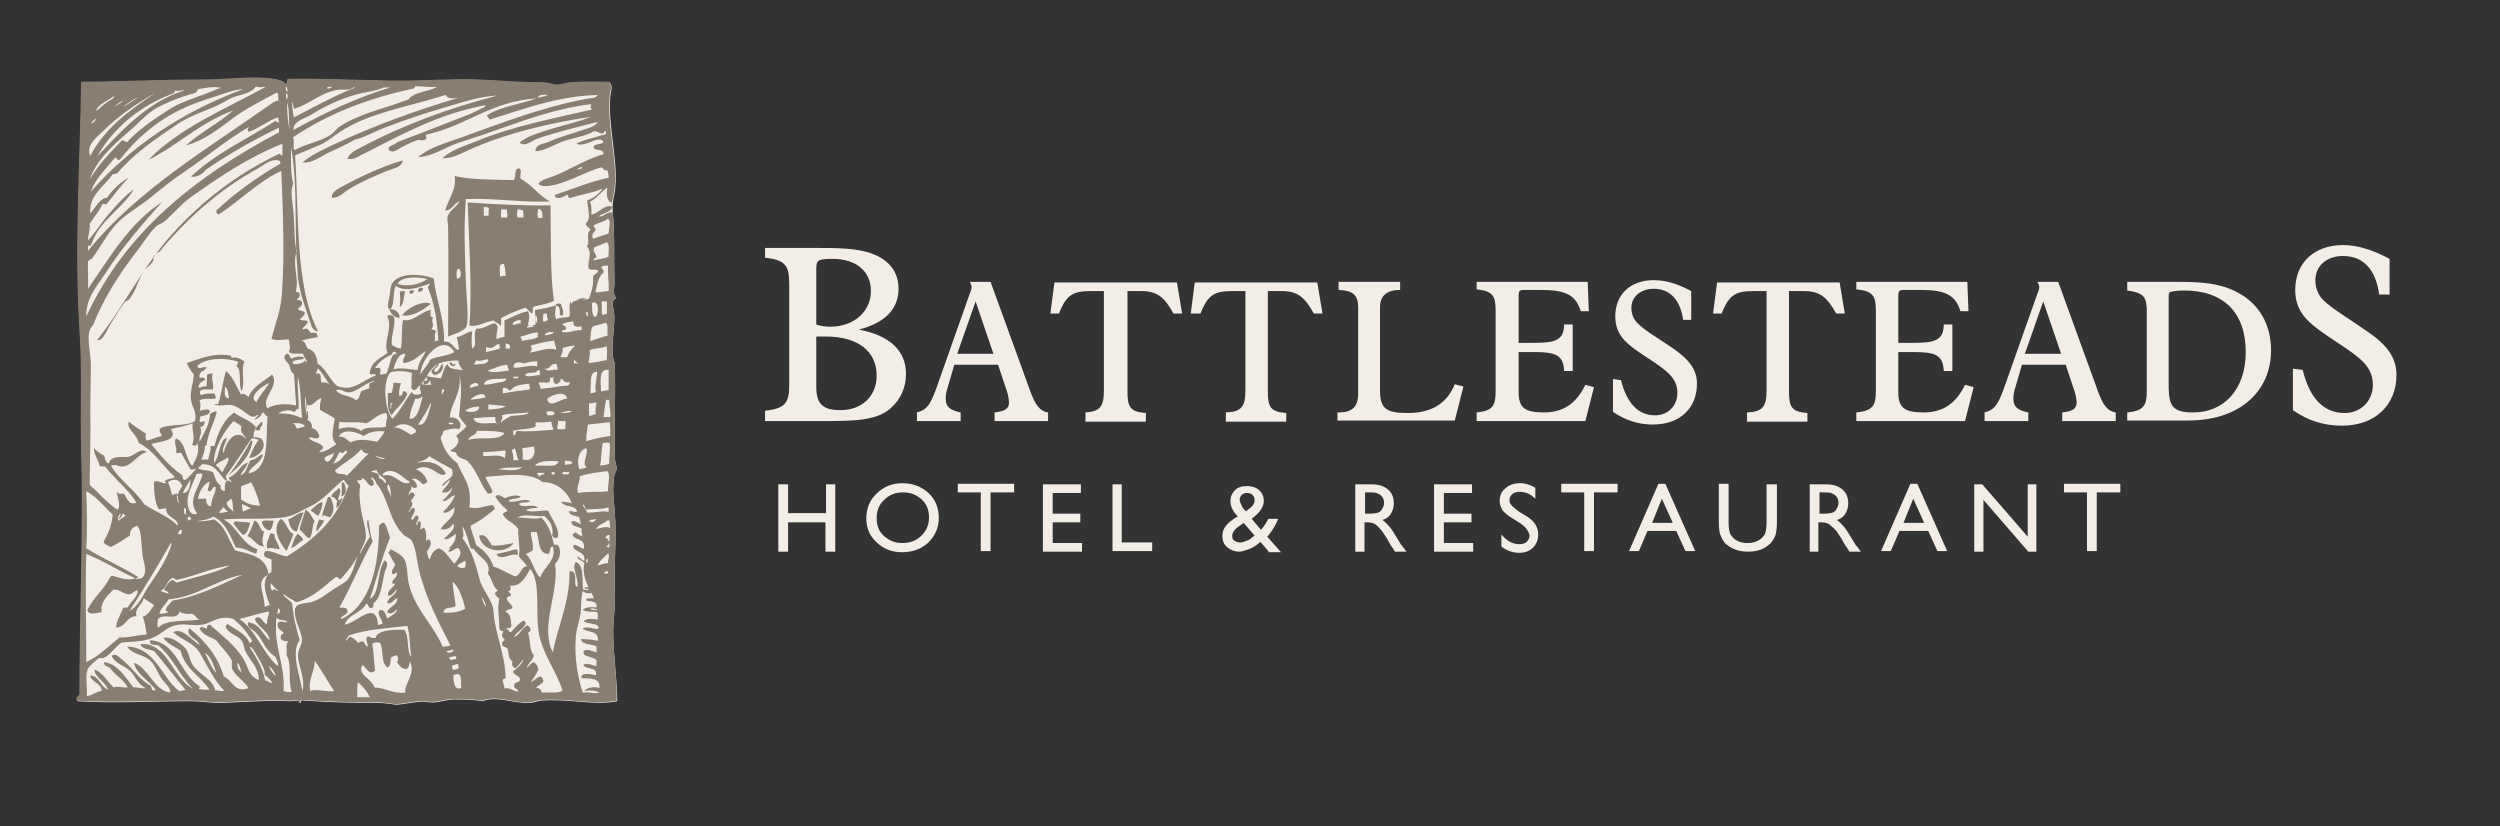 <?xml version="1.0" encoding="utf-8"?>
<!-- Generator: Adobe Illustrator 21.0.2, SVG Export Plug-In . SVG Version: 6.00 Build 0)  -->
<svg version="1.1" id="Layer_1" xmlns="http://www.w3.org/2000/svg" xmlns:xlink="http://www.w3.org/1999/xlink" x="0px" y="0px"
	 viewBox="0 0 434.6 143.6" style="enable-background:new 0 0 434.6 143.6;" xml:space="preserve">
<rect x="0" y="0" width="434.6" height="143.6" fill="#333333" stroke="none"/>
<style type="text/css">
	.Arched_x0020_Green{fill:url(#SVGID_1_);stroke:#FFFFFF;stroke-width:0.25;stroke-miterlimit:1;}
	.st0{fill:#F2EEE7;}
	.st1{fill:#887E71;}
</style>
<linearGradient id="SVGID_1_" gradientUnits="userSpaceOnUse" x1="16.961" y1="266.215" x2="17.668" y2="265.508">
	<stop  offset="0" style="stop-color:#1DA238"/>
	<stop  offset="0.983" style="stop-color:#24391D"/>
</linearGradient>
<g>
	<path class="st0" d="M133,71.4c3.7-0.4,4.2-1.5,4.2-4.7V49.5c0-3.2-0.5-4.3-4.2-4.7v-1.7h8.4c4.1,0,7.5,0,10.2,1
		c3,1.1,4.6,3.2,4.6,6.1c0,3.5-2.3,5.9-6.9,7.1c5.4,1,8.2,3.7,8.2,7.7c0,2.3-0.9,4.4-2.6,5.9c-2.4,2.2-6.2,2.3-12,2.3H133V71.4z
		 M144.3,56.8c4.2,0,7.1-2.7,7.1-6.2c0-3.4-2.5-5.6-6.7-5.6c-2.6,0-2.8,0.3-2.8,1.8c0,0.3,0,0.7,0,1.1v8.5
		C142.7,56.7,143.6,56.8,144.3,56.8z M141.9,67.2c0,3,1.1,4.1,4.2,4.1c3.7,0,6.3-2.4,6.3-6c0-4.2-3.2-6.8-8.9-6.8c-0.5,0-1,0-1.6,0
		V67.2z"/>
	<path class="st0" d="M159.3,71.7c2-0.4,2.5-1.7,3.4-4l5.9-16.7c0.2-0.4,0.3-0.8,0.3-1.1c0-0.2-0.1-0.5-0.3-0.9h3.6l6.9,19
		c0.8,2.2,1.6,3.5,3.1,3.7v1.5h-9.3v-1.5c1.7-0.2,2.5-0.6,2.5-1.7c0-0.4-0.1-1.1-0.3-1.8l-1.6-4.8h-7.6l-1.2,4.1
		c-0.2,0.6-0.3,1.3-0.3,1.8c0,1.4,0.7,2,2.6,2.4v1.5h-7.6V71.7z M172.7,61.5l-3.1-9.1l-3.2,9.1H172.7z"/>
	<path class="st0" d="M188.5,71.7c2.7-0.1,3.4-1,3.4-3.8V50.6h-2.2c-3,0-4.3,0.5-5.6,3.9h-1.5l0.7-5.4h21.3l0.9,5.4l-1.5,0
		c-1.6-2.9-2.9-3.9-5.6-3.9h-2.4v17.4c0,2.7,0.4,3.6,3.2,3.8v1.5h-10.5V71.7z"/>
	<path class="st0" d="M213.1,71.7c2.7-0.1,3.4-1,3.4-3.8V50.6h-2.2c-3,0-4.3,0.5-5.6,3.9H207l0.7-5.4h21.3l0.9,5.4l-1.5,0
		c-1.6-2.9-2.9-3.9-5.6-3.9h-2.4v17.4c0,2.7,0.4,3.6,3.2,3.8v1.5h-10.5V71.7z"/>
	<path class="st0" d="M232.7,71.7c2.4,0,3.4-1,3.4-3.3v-15c0-2.1-0.9-2.9-3.4-3V49h10.7v1.4c-2.3,0-3.5,1-3.5,3v14.4
		c0,3.2,1,4,4.8,4c4.1,0,6.8-1.6,8.2-5l1.5,0.4l-1.5,5.9h-20.4V71.7z"/>
	<path class="st0" d="M256.7,71.7c2.9-0.3,3.3-1.2,3.3-3.8V54.1c0-2.6-0.4-3.5-3.3-3.8V49H276l0.2,5.1h-1.4c-0.9-3-2.9-3.7-7.1-3.7
		h-2.5c-1.1,0-1.2,0.1-1.2,1.2v8h2.7c3.6,0,5.2-0.4,5.2-3.2h1.5v8.1h-1.5c-0.1-2.8-1.5-3.3-5.2-3.3H264v7c0,2.7,1.1,3.5,4.4,3.5
		c3.3,0,5.6-1.5,7.2-4.8l1.5,0.4l-1.5,5.9h-18.9V71.7z"/>
	<path class="st0" d="M280.5,65.9l1.3,0.2c1,4,3,6.1,5.9,6.1c2.3,0,3.9-1.7,3.9-3.9c0-2.6-1.9-3.9-4.9-5.9c-3.7-2.4-5.9-3.9-5.9-7.4
		c0-3.8,2.6-6.3,6.7-6.3c2,0,4.1,0.6,6.5,1.9v5h-1.4c-0.5-3.5-2.3-5.4-5.1-5.4c-2.3,0-3.9,1.4-3.9,3.3c0,1.1,0.4,2.1,1.2,2.8
		c1.3,1.3,3.5,2.5,6.1,4.3c2.7,1.9,4.1,3.6,4.1,6.1c0,4.2-2.9,7.1-7.7,7.1c-2.4,0-4.7-0.7-6.9-2.2V65.9z"/>
	<path class="st0" d="M303.7,71.7c2.7-0.1,3.4-1,3.4-3.8V50.6h-2.2c-3,0-4.3,0.5-5.6,3.9h-1.5l0.7-5.4h21.3l0.9,5.4l-1.5,0
		c-1.6-2.9-2.9-3.9-5.6-3.9H311v17.4c0,2.7,0.4,3.6,3.2,3.8v1.5h-10.5V71.7z"/>
	<path class="st0" d="M322.7,71.7c2.9-0.3,3.4-1.2,3.4-3.8V54.1c0-2.6-0.4-3.5-3.4-3.8V49H342l0.2,5.1h-1.4c-0.9-3-2.9-3.7-7.1-3.7
		h-2.5c-1.1,0-1.2,0.1-1.2,1.2v8h2.7c3.6,0,5.2-0.4,5.2-3.2h1.5v8.1h-1.5c-0.1-2.8-1.5-3.3-5.2-3.3H330v7c0,2.7,1.1,3.5,4.4,3.5
		c3.3,0,5.6-1.5,7.2-4.8l1.5,0.4l-1.5,5.9h-18.9V71.7z"/>
	<path class="st0" d="M344.9,71.7c2-0.4,2.5-1.7,3.4-4l5.9-16.7c0.2-0.4,0.3-0.8,0.3-1.1c0-0.2-0.1-0.5-0.3-0.9h3.6l6.9,19
		c0.8,2.2,1.6,3.5,3.1,3.7v1.5h-9.3v-1.5c1.7-0.2,2.5-0.6,2.5-1.7c0-0.4-0.1-1.1-0.3-1.8l-1.6-4.8h-7.6l-1.2,4.1
		c-0.2,0.6-0.3,1.3-0.3,1.8c0,1.4,0.7,2,2.6,2.4v1.5h-7.6V71.7z M358.3,61.5l-3.1-9.1l-3.2,9.1H358.3z"/>
	<path class="st0" d="M369.8,71.7c2.9-0.3,3.4-1.2,3.4-3.8V54.3c0-2.6-0.4-3.4-3.4-3.8V49h8.9c3.9,0,7.3,0.2,10.4,1.9
		c3.7,2,5.7,5.6,5.7,10c0,7.1-5.4,12.2-14.4,12.2h-10.6V71.7z M381.3,71.7c5.3,0,9.1-4,9.1-10.5c0-6.8-3.8-10.7-10.7-10.7
		c-1.5,0-2.3,0.2-2.5,0.3c-0.2,0.2-0.2,0.5-0.2,0.9c0,0.3,0,0.6,0,1.1v14.7C377.1,70.6,377.7,71.7,381.3,71.7z"/>
	<path class="st0" d="M398.6,64.1l1.7,0.2c1.2,5,3.7,7.5,7.3,7.5c2.8,0,4.9-2.1,4.9-4.9c0-3.2-2.3-4.8-6.1-7.3
		c-4.5-3-7.4-4.8-7.4-9.2c0-4.7,3.3-7.8,8.3-7.8c2.5,0,5.1,0.8,8.1,2.4v6.2h-1.8c-0.6-4.4-2.8-6.7-6.3-6.7c-2.8,0-4.8,1.7-4.8,4.2
		c0,1.4,0.5,2.6,1.4,3.5c1.7,1.6,4.3,3.1,7.6,5.4c3.4,2.3,5.1,4.5,5.1,7.6c0,5.2-3.7,8.8-9.5,8.8c-3,0-5.8-0.8-8.5-2.7V64.1z"/>
</g>
<g>
	<path class="st0" d="M143.5,84.2h1.7v11.7h-1.7v-5.1H137v5.1h-1.7V84.2h1.7v5h6.6V84.2z"/>
	<path class="st0" d="M156.9,84c1.8,0,3.3,0.6,4.5,1.7c1.2,1.1,1.8,2.6,1.8,4.3c0,1.7-0.6,3.1-1.8,4.3c-1.2,1.1-2.7,1.7-4.6,1.7
		c-1.8,0-3.2-0.6-4.4-1.7c-1.2-1.1-1.8-2.5-1.8-4.2c0-1.7,0.6-3.2,1.8-4.3C153.6,84.6,155.1,84,156.9,84z M157,85.6
		c-1.3,0-2.4,0.4-3.3,1.3c-0.9,0.8-1.3,1.9-1.3,3.2c0,1.3,0.4,2.3,1.3,3.1c0.9,0.8,1.9,1.2,3.2,1.2c1.3,0,2.4-0.4,3.3-1.3
		c0.9-0.9,1.3-1.9,1.3-3.2c0-1.2-0.4-2.3-1.3-3.1C159.3,86,158.3,85.6,157,85.6z"/>
	<path class="st0" d="M166.6,84.1h9.7v1.5h-4.1v10.2h-1.7V85.6h-4V84.1z"/>
	<path class="st0" d="M181.3,84.2h6.6v1.5H183v3.6h4.8v1.5H183v3.6h5.1v1.5h-6.8V84.2z"/>
	<path class="st0" d="M193.3,84.2h1.7v10.1h5.3v1.5h-6.9V84.2z"/>
	<path class="st0" d="M220.5,95.8l-1.4-1.6c-0.1,0.1-0.3,0.3-0.6,0.5l0,0c-0.4,0.3-0.9,0.6-1.5,0.8c-0.6,0.2-1.1,0.4-1.6,0.4
		c-0.8,0-1.5-0.3-2.1-0.8c-0.6-0.5-0.8-1.2-0.8-1.9c0-0.5,0.1-1,0.4-1.5c0.3-0.4,0.7-0.9,1.3-1.3l0,0c0.4-0.3,0.7-0.5,1-0.6
		c-0.9-0.9-1.3-1.8-1.3-2.7c0-0.8,0.3-1.4,0.8-1.9c0.5-0.5,1.2-0.7,2.1-0.7c0.8,0,1.5,0.2,2.1,0.7c0.5,0.5,0.8,1.1,0.8,1.9
		c0,1-0.7,2-2,3l-0.1,0.1l1.6,1.9c0.5-0.5,0.9-1.2,1.3-1.9h1.7c-0.4,1-1,2.1-1.9,3.1l2.4,2.7H220.5z M217.7,93.4l0.4-0.3l-1.9-2.2
		l-0.7,0.5c-0.9,0.6-1.3,1.2-1.3,1.8c0,0.3,0.1,0.6,0.4,0.8c0.3,0.2,0.6,0.3,1,0.3c0.3,0,0.7-0.1,1.1-0.3
		C217.1,93.9,217.4,93.7,217.7,93.4z M216.6,88.9l0.6-0.5c0.6-0.4,0.9-0.9,0.9-1.5c0-0.3-0.1-0.6-0.4-0.9c-0.2-0.2-0.6-0.3-0.9-0.3
		c-0.4,0-0.7,0.1-0.9,0.3c-0.2,0.2-0.4,0.5-0.4,0.8c0,0.3,0.1,0.6,0.3,1C216,88.3,216.3,88.6,216.6,88.9z"/>
	<path class="st0" d="M235.6,95.8V84.2h2.9c1.2,0,2.1,0.3,2.8,0.9c0.7,0.6,1,1.4,1,2.4c0,0.7-0.2,1.3-0.5,1.8
		c-0.3,0.5-0.8,0.9-1.5,1.1c0.4,0.2,0.7,0.6,1.1,1c0.4,0.4,0.9,1.2,1.5,2.2c0.4,0.7,0.7,1.2,1,1.5l0.6,0.8h-2l-0.5-0.8
		c0,0,0-0.1-0.1-0.1l-0.3-0.5l-0.5-0.9l-0.6-0.9c-0.3-0.5-0.7-0.9-0.9-1.1c-0.3-0.3-0.5-0.5-0.8-0.6c-0.2-0.1-0.6-0.2-1.2-0.2h-0.4
		v5.1H235.6z M237.8,85.6h-0.5v3.7h0.6c0.8,0,1.4-0.1,1.7-0.2c0.3-0.1,0.6-0.4,0.7-0.7c0.2-0.3,0.3-0.6,0.3-1c0-0.4-0.1-0.7-0.3-1
		c-0.2-0.3-0.5-0.5-0.8-0.6C239.2,85.6,238.6,85.6,237.8,85.6z"/>
	<path class="st0" d="M249.3,84.2h6.6v1.5H251v3.6h4.8v1.5H251v3.6h5.1v1.5h-6.8V84.2z"/>
	<path class="st0" d="M264.2,90.9l-1.3-0.8c-0.8-0.5-1.4-1-1.7-1.4c-0.3-0.5-0.5-1-0.5-1.6c0-0.9,0.3-1.7,1-2.2
		c0.6-0.6,1.5-0.9,2.5-0.9c1,0,1.9,0.3,2.7,0.8v1.9c-0.8-0.8-1.7-1.2-2.7-1.2c-0.5,0-1,0.1-1.3,0.4c-0.3,0.3-0.5,0.6-0.5,1
		c0,0.4,0.1,0.7,0.4,1c0.3,0.3,0.7,0.6,1.2,1l1.3,0.8c1.4,0.8,2.1,1.9,2.1,3.2c0,0.9-0.3,1.7-0.9,2.3c-0.6,0.6-1.4,0.9-2.4,0.9
		c-1.2,0-2.2-0.4-3.1-1.1v-2.1c0.9,1.1,1.9,1.7,3.1,1.7c0.5,0,1-0.1,1.3-0.4c0.3-0.3,0.5-0.7,0.5-1.1
		C265.7,92.2,265.2,91.6,264.2,90.9z"/>
	<path class="st0" d="M271.5,84.1h9.7v1.5h-4.1v10.2h-1.7V85.6h-4V84.1z"/>
	<path class="st0" d="M288.3,84.1h1.2l5.2,11.7H293l-1.6-3.5h-5l-1.5,3.5h-1.7L288.3,84.1z M290.8,90.9l-1.9-4.2l-1.7,4.2H290.8z"/>
	<path class="st0" d="M307.2,84.2h1.7v6.6c0,0.9-0.1,1.6-0.2,2c-0.1,0.5-0.3,0.8-0.5,1.1c-0.2,0.3-0.4,0.6-0.7,0.8
		c-0.9,0.8-2.1,1.2-3.6,1.2c-1.5,0-2.7-0.4-3.7-1.2c-0.3-0.2-0.5-0.5-0.7-0.8c-0.2-0.3-0.3-0.7-0.5-1.1c-0.1-0.4-0.2-1.1-0.2-2.1
		v-6.6h1.7v6.6c0,1.1,0.1,1.9,0.4,2.3c0.3,0.4,0.6,0.8,1.1,1c0.5,0.3,1.1,0.4,1.8,0.4c1,0,1.8-0.3,2.4-0.8c0.3-0.3,0.6-0.6,0.7-1
		c0.1-0.4,0.2-1,0.2-1.9V84.2z"/>
	<path class="st0" d="M314.6,95.8V84.2h2.9c1.2,0,2.1,0.3,2.8,0.9c0.7,0.6,1,1.4,1,2.4c0,0.7-0.2,1.3-0.5,1.8
		c-0.3,0.5-0.8,0.9-1.5,1.1c0.4,0.2,0.7,0.6,1.1,1c0.4,0.4,0.9,1.2,1.5,2.2c0.4,0.7,0.7,1.2,1,1.5l0.6,0.8h-2l-0.5-0.8
		c0,0-0.1-0.1-0.1-0.1l-0.3-0.5l-0.5-0.9l-0.6-0.9c-0.3-0.5-0.7-0.9-1-1.1c-0.3-0.3-0.5-0.5-0.8-0.6c-0.2-0.1-0.6-0.2-1.2-0.2h-0.4
		v5.1H314.6z M316.8,85.6h-0.5v3.7h0.6c0.8,0,1.4-0.1,1.7-0.2c0.3-0.1,0.6-0.4,0.7-0.7c0.2-0.3,0.3-0.6,0.3-1c0-0.4-0.1-0.7-0.3-1
		c-0.2-0.3-0.5-0.5-0.8-0.6C318.2,85.6,317.6,85.6,316.8,85.6z"/>
	<path class="st0" d="M332.1,84.1h1.2l5.2,11.7h-1.7l-1.6-3.5h-5l-1.5,3.5h-1.7L332.1,84.1z M334.5,90.9l-1.9-4.2l-1.7,4.2H334.5z"
		/>
	<path class="st0" d="M352.4,84.2h1.6v11.7h-1.4l-7.8-9v9h-1.6V84.2h1.4l7.9,9.1V84.2z"/>
	<path class="st0" d="M358.9,84.1h9.7v1.5h-4.1v10.2h-1.7V85.6h-4V84.1z"/>
</g>
<path class="st0" d="M106.6,109.8c0-2.2,0.4-4.5,0.3-6.8c-0.2-4.6,0.3-9.1,0-13.6c-0.2-2.3-0.5-4.8-0.1-6.8c0.1-0.4,0.4-0.8,0.4-1.2
	c0-0.4-0.3-1.2-0.3-1.7c-0.1-5.5,0.1-11.5,0-16.5c-0.9-1.8-0.1-5.4-0.1-8.1c0-1.4-0.8-2.6,0.3-3.3c-0.7-0.8-0.2-1.9-0.3-3
	c-0.1-4,0.1-8.7-0.3-11.9c0,0,0,0,0,0c0-0.3,0-0.6,0-0.8c0,0,0-0.1,0-0.1c0,0,0-0.1,0-0.1c0,0,0,0,0,0c0-0.7,0.1-1.1,0.1-1.1l0-0.1
	c1.4-5.3-1-12-0.5-17.9c0.1-1.2,0.5-1.5-0.1-2.5c-2.2,0-4.6-0.1-6.9,0.1c-0.8,0.1-1.5,0.4-2.2,0.4c-0.8,0-1.5-0.4-2.4-0.4
	c-3.1,0-6.1-0.2-9.3-0.4c-5.7-0.4-11.4,0.2-17.1,0.1c-6.2-0.1-12.1-0.4-17.9-0.3c-0.4,0.1-0.1,0.8-0.4,0.9c-0.6-0.6-1.3-0.8-2.1-0.9
	c-3.6-0.6-7.7,0.1-11.8,0.1c-7.7,0-15.5,0.4-21.7,0.4c-0.2,14.2-1.2,28.6-0.3,43c0.5,7,0.1,13.8,0.3,20.8
	c0.4,13.3-0.3,29.3-0.3,42.5c0.1,0.6-0.9,0.6-0.4,1.3c6.6,0.4,13,0,19.6,0c1.8,0,3.5,0.3,5.1,0.3c3.6-0.1,8.3-0.5,12.3-0.3
	c0.6,0,1.4-0.3,1.7,0.4c0.1-0.3,0.1-0.7,0.7-0.5c4.7,0.3,8.5,0.4,12.9,0.4c1.1,0,2,0.2,3,0.3c1.2,0,2.7-0.4,4.1-0.5
	c0.9-0.1,1.9,0.2,2.7,0.1c1.1-0.1,2.2-0.5,3.3-0.5c1.6,0,3.3,0,5,0.3c2.4-1,5.2,0.4,8.1,0.3c0.7,0,1.3-0.3,2-0.4
	c4.6-0.4,9.4,0.9,13.3,0.1C107.3,118.1,106.6,114,106.6,109.8z"/>
<path class="st1" d="M72,50.6c-0.2-0.2-0.6-0.2-0.8,0c0,0.2,0,0.4,0.1,0.5C71.7,51.1,71.9,50.9,72,50.6z M73.5,50.1
	c-0.5-0.3-1,0.2-0.7,0.7C73.2,50.6,73.6,50.6,73.5,50.1z M70.4,50.6c-0.3,0-0.7,0-0.9,0.1c0.1,1.3,0.1,1.3,0,2.7
	C70.2,52.9,70.2,51.6,70.4,50.6z M43.6,76.6c-1.1,2.2-2.5,4.2-3.9,6.1c1.9-1.7,3.7-3.1,4.2-6C43.8,76.6,43.7,76.6,43.6,76.6z
	 M69.5,55.2c-0.1-1-1-1.6-1.8-1.4C67.9,54.6,68.8,55.4,69.5,55.2z M69.9,54.8c1.7,0.4,3.8-1,5-2C73.2,52.1,70.6,53.8,69.9,54.8z
	 M43.3,79.6c1.3,0.1,3.6-1.9,2-3.5C44.4,77,43.9,78.3,43.3,79.6z M97.3,54.8c0.2,0,0.4,0,0.5,0.1c0.3-0.6-0.1-1.5-0.3-2.1
	c-0.4,0-0.9-0.1-0.9,0.3C97.3,53.2,97.4,53.9,97.3,54.8z M70.1,68c-0.2,0.2,0,0.9-0.7,0.8c-0.1-0.9,0.1-1.5,0.3-2.2
	c-0.5,0.1-1.1-0.2-1.3,0c0,0.6-0.2,1.2-0.3,1.7c-0.3,0-0.5,0-0.7,0.1c0.1,1.3-0.2,2.9,0.7,3.8c0.8-1.4,2.1-2.1,2.7-3.7
	C70.7,68.3,70.6,68,70.1,68z M68,71c-0.2,0.3-0.1-0.8-0.1-1c0.1,0.1,0.2,0.1,0.4,0.1C68,70.2,68,70.5,68,71z M45.2,74.8
	c-0.1-0.7,0.5-0.6,0.4-1.3c0-0.1-0.1-0.2-0.3-0.1c-0.2,0.5-0.8,0.7-0.9,1.4H45.2z M106.6,109.8c0-2.2,0.4-4.5,0.3-6.8
	c-0.2-4.6,0.3-9.1,0-13.6c-0.2-2.3-0.5-4.8-0.1-6.8c0.1-0.4,0.4-0.8,0.4-1.2c0-0.4-0.3-1.2-0.3-1.7c-0.1-5.5,0.1-11.5,0-16.5
	c-0.9-1.8-0.1-5.4-0.1-8.1c0-1.4-0.8-2.6,0.3-3.3c-0.7-0.8-0.2-1.9-0.3-3c-0.1-4,0.1-8.7-0.3-11.9c-1.1-0.1-1.6,0.9-2.4,0.7
	c0.7-0.6,2.1-0.6,2.4-1.7c-1.6-0.4-2.3,1.2-3.7,1.4c0-0.8,0.1-1.8-0.3-2.2c1.3-0.6,2-1.8,3.1-2.5c-0.2,1-0.2,2.2,0.7,2.7
	c1.8-5.4-0.9-12.4-0.3-18.6c0.1-1.2,0.5-1.5-0.1-2.5c-2.2,0-4.6-0.1-6.9,0.1c-0.8,0.1-1.5,0.4-2.2,0.4c-0.8,0-1.5-0.4-2.4-0.4
	c-3.1,0-6.1-0.2-9.3-0.4c-5.7-0.4-11.4,0.2-17.1,0.1c-6.2-0.1-12.1-0.4-17.9-0.3c-0.4,0.1-0.1,0.8-0.4,0.9c-0.6-0.6-1.3-0.8-2.1-0.9
	c-3.6-0.6-7.7,0.1-11.8,0.1c-7.7,0-15.5,0.4-21.7,0.4c-0.2,14.2-1.2,28.6-0.3,43c0.5,7,0.1,13.8,0.3,20.8
	c0.4,13.3-0.3,29.3-0.3,42.5c0.1,0.6-0.9,0.6-0.4,1.3c6.6,0.4,13,0,19.6,0c1.8,0,3.5,0.3,5.1,0.3c3.6-0.1,8.3-0.5,12.3-0.3
	c0.6,0,1.4-0.3,1.7,0.4c0.1-0.3,0.1-0.7,0.7-0.5c4.7,0.3,8.5,0.4,12.9,0.4c1.1,0,2,0.2,3,0.3c1.2,0,2.7-0.4,4.1-0.5
	c0.9-0.1,1.9,0.2,2.7,0.1c1.1-0.1,2.2-0.5,3.3-0.5c1.6,0,3.3,0,5,0.3c2.4-1,5.2,0.4,8.1,0.3c0.7,0,1.3-0.3,2-0.4
	c4.6-0.4,9.4,0.9,13.3,0.1C107.3,118.1,106.6,114,106.6,109.8z M103.2,39.2c0.7-0.5,1.8-0.6,2.5-1.2c0.6,0.6,0.1,1.7,0.1,2.6
	c-0.9,0.3-1.9,0.6-2.7,0.9c-0.4-0.7,0.2-1.2,0.5-1.6C103.5,39.6,103.2,39.6,103.2,39.2z M103.6,72c-0.5,0-0.7,0.3-1.2,0.3v-2.2
	c0.6,0.1,0.7-0.2,1.3-0.1C103.6,70.7,103.4,71.2,103.6,72z M103.6,68.1c-0.2,0.2-0.7,0.2-1,0.3c0.3-1.4-0.4-3.7,1.2-3.8
	C103.8,65.8,103.3,67.1,103.6,68.1z M102.4,63.1c-0.2-0.5,0.3-1.3,0.1-2.2c0.8-0.4,2.1-0.3,2.9-0.7c0.3,0.5,0,1.6,0.1,2.4
	C104.5,62.8,103.5,63,102.4,63.1z M105.3,56.1c0.6,0.5,0.1,1.8,0.4,2.2c-1.1,0.3-2.1,0.7-3.1,1c0.1-1.1,0-1.7,0.4-2.5
	C103.6,56.5,104.6,56.4,105.3,56.1z M102.9,52.7c1.4-0.8,1.2,2.4,0.5,2.4C102.8,54.7,103,53.6,102.9,52.7z M104.6,52.4h0.9v2.2
	c-0.4-0.1-0.4,0.2-0.8,0.1C104.5,54.2,104.7,53.2,104.6,52.4z M105.8,64.3v3.5c-0.5,0.1-1,0.1-1.3,0.3
	C104.5,66.9,103.9,64,105.8,64.3z M103.5,50.8c0.3-1.3,0.5-2.7,1.4-3.4c0.1-0.5-0.2-0.7-0.4-0.9c0.1-0.3,1-0.4,1.2-0.3
	c-0.1,1.6,0.2,2.8,0.1,4.4C104.9,50.6,104.3,50.9,103.5,50.8z M105.8,44.6c-0.7,0.4-1.8,0.4-2.6,0.7c-0.1-0.5,0.5-0.3,0.5-0.7
	c-0.2-0.6-0.7-0.8-0.4-1.6c0.7-0.3,1.5-0.6,2.2-0.9C106.1,42.7,105.7,43.6,105.8,44.6z M95.2,16.5c-0.4,0.3-1.1,0.3-1.6,0.5
	C93.4,16.5,94.5,16.4,95.2,16.5z M79.7,17c-7.4,2.2-14.5,4.8-21,7.8c-2.1,1-4.4,2-6.1,3.4c1.6,0.3,3.1-1,4.6-1.7
	c1.5-0.7,3.1-1.4,4.4-2.2c1.8-0.4,3.6-1.5,5.5-2.2c3.4-1.3,6.7-2.4,10.5-3.5c2.8-0.8,5.5-1.8,8.9-2c-8.5,2.2-16.6,5.2-23.7,9
	c-0.8,0.4-2.1,1-2.4,2c1,0.3,2-0.5,2.9-0.9c6.3-3.2,12.9-6.9,21-8.4c0.4,0.2-0.5,0.5-0.9,0.7c-0.4,0.2-1,0.5-1.4,0.7
	c-4,1.6-8.7,3.4-12.9,5c-0.4,0.5-1.4,0.5-1.6,1.2c0.6,1,1.7,0,2.5-0.4c0.9-0.5,1.9-0.9,2.7-1.2c0.6,0.1,0.9,0.2,1.3-0.1
	c0.4-0.2-0.2-0.6,0.1-0.8c7-1.5,11.2-5.8,19.2-6.3c-2.8,1-6.2,1.4-8.6,2.9c0,0.4,0.3,0.5,0.4,0.8c5.8-1.8,11.8-4.1,18.8-4.3
	c-0.4,0.7-1.3,0.5-2,0.7c-7.7,1.4-15,4.3-22,6.8c-2.5,0.9-5.2,1.6-7.2,3.3c2.5-0.1,4.5-1.6,6.8-2.4c2.3-0.8,4.7-1.5,7.1-2.4
	c5.1-1.8,10.3-3.7,16.2-4.4c-0.1,0.3-0.3,0.9,0.3,0.9c-7,1.6-14.2,3-20.4,5.6c-2,0.8-4.2,1.4-5.8,2.9c2,0.1,3.9-1.2,5.9-2
	c5.7-2.4,12.6-4.1,19.9-5.2c-2,0.9-4.3,1.3-6.5,2c-2.1,0.7-4.4,1.2-5.9,2.5c1,0.8,2.1-0.3,3.1-0.7c3.2-1.1,7.3-2.1,10.5-2.9
	c-0.4,0.8-1.7,1.1-2.6,1.4c-2,0.7-4.1,1.2-6,2.1c-0.8,0.3-2.3,0.4-2.2,1.6c1.7-0.1,3.2-1.2,5-1.8c1.8-0.6,3.6-0.8,5.2-1.7
	c0.5,0,0.8,0.3,1.2,0.4c0.6,0.2,0.6-0.7,0.8-0.4c0.3,0.8-0.6,0.6-1,0.8c-1.1,0.4-3,0.7-4.1,1.4c1.6,0.7,3.8-1.6,4.7-0.4
	c-0.2,0.7-1.6,0.2-1.7,1c0.2,0.8,1.8,0.1,1.7,1.2c-3.1,0.9-5.6,2.6-8.6,3.8c-0.9,0.4-2,0.5-2.7,1.3c0.4,0.7,1.8,0.4,2.5,0.3
	c2.7-0.5,5.8-2.4,8.4-3.1c0.4,0,0.6,0.9,1,0.4c0.2,0.3,0.3,0.8,0.3,1.4c-3,0.6-6.4,2-9.4,3c0.2,1,1.7,0.3,2.1,0
	c0.5-0.1,0.1,0.7,0.7,0.5c1.8-0.6,4-0.9,5.5-1.6c-0.3,0.7-1.7,1.8-2.6,2c0,1.4,0.8,3.1-0.3,4.1c0.2,0.5,0.6,0.7,0.9,1
	c-1,0.7,0,2.2-0.7,2.9c1.1,1.2,0.1,2.6,0.3,3.8c0.2,0.5,1.2,0.1,1.6,0.4c0.3,0.5-0.8,0.6-0.8,1.2c0.1,1.5-0.3,2.6-0.7,3.7
	c-1,0.4-2.7,0-3,0.9c-0.2,0-0.1-0.2-0.1-0.4c-0.6,0.5,0,2.4-0.4,2.7c-0.8,0.1-1.7,0.1-2.2,0.4c-0.3-0.5-0.2-1.8,0-2.4
	c-1.2,0.3-2.4,0.6-3.7,0.8c0,0.8,0.2,1.5,0.1,2.5c-0.3,0.1-0.8,0.2-1.3,0.1c0.1-0.9,0.4-1.6,0-2.4c-1.2,0.2-2.8,1-4.1,1.6v2.9
	c-0.6-0.1-0.8,0.3-1.4,0.3c-0.1-1.2,0.7-2.2-0.3-2.7c-1.1,0.2-2.1,1.1-3.1,0.9c-0.9,0.8,0.3,2.9-0.8,3.5c-0.2-1-0.1-2,0-3
	c-0.7,0-1.8,0.9-2.7,1c0.2,0.7,0.3,1.4,0.4,2.2c-0.9,0.1-1.1-1.6-2.6-1.4c0.1-3.9-1.4-7.3-1.8-11c-2-0.8-5.9-1.1-7.2,0.8
	c-0.3,0.5-0.4,1.6-0.5,2.4c-0.1,0.7-0.6,1.9,0.1,2.2c0.9-0.8,0.4-3,1-4.1c1.8,1.2,4.1,0.2,5.9-0.4c0.1,0.4-0.4,0.3-0.3,0.7
	c1.1,2.8,1.6,5.4,1.8,9.2c-0.4,0-0.5,0.1-0.7,0.3c0.3-0.4-0.1-1.3,0.3-1.9c-0.1-0.3-0.6-0.2-0.8-0.4c0.7-0.9-0.2-1.2,0.3-2
	c-0.7-0.2-0.4-0.5-0.4-1.3c-1.5,0.1-3.2,2.2-4.8,1.7c-0.4,1.4-0.1,3.4-0.4,5c-0.6-0.1-1.2-0.3-1.6-0.7c-0.1-1.8,0.7-3.3,0.4-4.8
	c-0.3-0.3-0.9-0.5-1.2-0.1c1.1,1.7-0.8,4.8,0.1,6.3c-1.2,1-2.9,1.5-3.1,3.5c-0.1,0.6,1.1-0.1,1,0.5c-2.2,0.7-3.8,2.9-6.7,1.8
	c-1.3-1.1-1.9-3-3.4-3.9c-0.1-1.4-0.6-2.3-1.7-2.6c-0.4-0.5-0.3-1.4-1.2-1.3c0.6-0.3,1.8-0.5,3-0.7c-0.1,0-0.2-0.6-0.3-0.7
	c-0.2-0.2-0.7,0.1-1-0.1c-0.3-0.2-0.4-1-1.3-0.5c-0.5-0.2,0.8-0.8,0.8-1.4c-0.3-0.4-0.9,0-1.4-0.4c0.4-0.3,0.8-0.6,0.9-1.2
	c-0.3-0.3-0.9-0.3-1.2-0.5c0.1-0.5,0.8-0.4,0.7-1.2c0-0.5-0.6-0.4-0.9-0.5c0.1-0.3,0.6-0.3,0.5-0.9c0-0.4-0.3-0.4-0.7-0.5
	c0.7-2.2-0.6-4.4,0.1-6.8c0-0.2,0-0.4,0-0.6c-0.3-1.2-0.3-3-0.4-5.3c-0.1-2.6-0.8-4.6-0.1-6.1c-0.5-1.3-0.4-4.3-0.4-6.3
	c1,5.3,0.7,11.7,0.9,17.7c0,0.1,0.1,0.2,0.1,0.3c0,0.1,0,0.2-0.1,0.3c0.1,1.5,0.2,3,0.3,4.4c0.3,2.6,1.3,5.2,2.1,7.6
	c0.2,0.7,0.5,1.7,1.4,1.7C51.3,49.8,52,37.8,51.3,27c1.5-0.6,2.8-1.2,4.3-1.8c1.4-0.6,2.3-1.5,3.7-2.4c5.2-3.3,11.6-4.2,18.2-6.3
	C77.8,17.3,78.8,17.1,79.7,17z M101.2,29c0,0.5-0.6,0.3-0.8,0.5C100.3,29.4,100.9,29,101.2,29z M105.8,89c-1.1-0.3-2.4,0.2-3.8,0.1
	c0-0.7-0.6-0.8-0.7-1.4c0.5,0.1,0.3,0.8,0.8,0.9c0.8-0.2,2.8,0,3.5-0.4C106,88.2,105.7,88.8,105.8,89z M103.7,90.2
	c-0.3,0.5-0.7,0.7-1.3,0.4C102.6,90.2,103.4,90.4,103.7,90.2z M102.3,97.1c-0.3,0.1,0.1,0.8-0.4,0.7
	C101.9,97.4,101.9,97.1,102.3,97.1z M105.7,85.4c-1.6,0.2-3.6,0-5.2,0.3c-0.4-1.2,0.3-1.6,0.3-2.9c1.4-0.5,3.1-0.7,4.8-0.9
	C106.2,82.6,105.6,84.3,105.7,85.4z M93,81c0.5-1,2.8-0.9,4.1-0.8C96.8,81.5,94.4,80.7,93,81z M96.4,82.5c-0.3,0-0.6,0-0.5-0.4
	C96.2,82,96.5,82,96.4,82.5z M94.7,82.2c-0.2,0.4-0.8,0.3-1,0.7c-0.1-0.2-0.1-0.5-0.4-0.5C93.5,82,94.3,82.3,94.7,82.2z M90.8,77.9
	c0.6-0.1,1.2-0.1,2-0.3c0.5,1.7-0.6,2.8-2,2.2C91,79.2,90.8,78.4,90.8,77.9z M90,74.9c-0.5,0-0.2,0.8-0.7,0.8
	c-0.1-0.2-0.1-0.5-0.1-0.8c1.4-0.4,2.7-0.2,3.9-0.7c-0.1-0.2,0.2-0.8-0.1-0.8c0.9,0.1,1.8,0,2.9-0.1c-0.1,0.6,0.2,0.9,0.3,1.4
	C93.5,74.9,91.8,75.1,90,74.9z M82.7,62.6c0.8,0.4,1.7-0.3,2.2-0.1c-0.1,1-1.5,0.7-2.4,0.9C82.4,63,82.8,63,82.7,62.6z M93.5,57.8
	c0.1,0.2-0.2,0.7,0.1,0.7c-0.7,0.6-2,0.5-3,0.8c0.4-0.3-0.2-0.4-0.1-0.8C91.6,58.3,92.3,57.8,93.5,57.8z M91.6,57
	c0-0.5,0.9-0.6,1.2-0.4C92.6,57,92,56.8,91.6,57z M93.1,54.9c0.4,0,0.2,0.8,0.3,1.2C93,56,93.2,55.3,93.1,54.9z M94.4,55.9
	c0-0.5,0-1.1,0.1-1.4h0.5c0.2,0.2,0,0.9,0.3,1C95.1,55.8,94.9,55.9,94.4,55.9z M96.3,57.8c-0.2,0.3-0.9,0.4-1.6,0.5
	C94.8,57.7,95.9,57.6,96.3,57.8z M96.4,59.2c-0.1,0.7,0.3,0.9,0.3,1.6c-1.4-0.5-3.1,0.3-4.6,0.5c0.3-0.3,0.5-0.8,0.1-1.2
	C93.5,59.7,94.9,59.4,96.4,59.2z M97.4,65.9c0.4-0.3,0.6,0.9,1.6,0.5c0.2,0.9-0.9,0.6-1.3,0.7c-1.1,0.2-2.6,0.4-3.7,0.5
	c-0.1-0.4-0.2-0.8-0.4-1c0.3-0.3,1.2,0,1.7-0.1c0.4-0.2,0.4-0.5,0.3-0.9c0.4,0.1,0.2,0.1,0.7,0c-0.3,0.5,0,1,0.4,1.2
	C97.1,66.6,97.7,66.2,97.4,65.9z M95.1,69.4c0.7-0.8,3.2-1.6,3.5-0.1C97.4,69.3,95.6,71.1,95.1,69.4z M96.4,71.8
	c0,0.5-0.7,0.4-1.2,0.4c-0.2-0.1,0-0.5-0.3-0.5C95.2,71.4,96.4,71.4,96.4,71.8z M99.4,71.5c-0.4,0.3-1.3,0.3-2,0.3
	C97.9,71.6,98.9,71.3,99.4,71.5z M89.9,65.4c0.6,0.3-0.2,0.5-0.7,0.3C89.2,65.2,89.9,65.7,89.9,65.4z M89.3,63.9
	c-0.2-1.1,1.2-1,1.7-0.7c0.7-0.2,1.4-0.4,2.4-0.4v0.9C92.1,63.3,90.4,64.1,89.3,63.9z M93.5,64.3c0.6,0.1,0.2,0.5,0.4,0.9
	c-0.9,0-1.9,0.4-2.6,0.1C91.5,64.4,93.3,65.2,93.5,64.3z M96.9,64.3c-0.9-0.2-1.8,0.5-2.2-0.3c1,0.5,0.8-1,2.1-0.7
	C96.8,63.7,97,63.9,96.9,64.3z M90.5,56.3c-0.3-0.3-1.2,0.4-1.4,0.1c0.2-0.7,0.9-0.7,1.4-0.8V56.3z M92,66.7c0,0.4,0.2,0.6,0.1,1
	c-1.6,0.2-3.2,0.4-4.7,0.7v-0.9c0.6-0.3,0.8,0.2,1.3,0.4C89.5,66.9,90.5,66.9,92,66.7z M89,78.3c0-0.3,0.4-0.1,0.4-0.4
	c0.5,0.5,0.3,1.6,0.8,2.1h-1C89.4,79.4,89,78.6,89,78.3z M88.8,72.3c-0.5,0.4-1.3,0.6-1.7,1.2c-0.2-0.3,0.5-0.7,0.1-1.3
	c1.4-0.4,3.2-0.3,4.7-0.5C91.8,72.2,89.9,72.2,88.8,72.3z M84.4,69.1c-0.8,0.2-1.7,0.3-2.6,0.4C82,69,84.3,67.8,84.4,69.1z
	 M84.1,66.8c0.4-1.3,2.8-0.8,3.9-1c0,0.7-1.2,0.6-1.8,0.8C85.5,66.7,84.6,67,84.1,66.8z M86.1,72.5c0,0.5,0,0.9,0.3,1.1
	c0.1,0,0.2,0.1,0.2,0.2c-0.1,0-0.2-0.1-0.2-0.2c-0.9-0.3-3.7,0.6-4.1-0.9C83.4,72.6,84.7,72.5,86.1,72.5z M84.9,71.2
	c0-0.3,0-0.6,0-0.9c1.3,0.1,2.3,0.2,3,0.3C87.2,71.1,86,71.1,84.9,71.2z M88.6,60.6h-0.7v-0.9C88.5,59.8,88.8,60,88.6,60.6z
	 M88.2,63.4c0,0.5,0.2,0.6,0.3,1c-1.2,0.1-3.1,0.6-3.7,0C85.6,64.2,86.8,63.5,88.2,63.4z M84.5,61.2v-0.9c1.1,0.5,1.3-0.1,2.1-0.5
	c0.4-0.1,0.1,0.6,0.4,0.7C86.4,60.8,85.4,61,84.5,61.2z M83.1,67.1c-0.6,0-0.9,0.3-1.4,0.3C81.5,66.7,83.3,66.1,83.1,67.1z
	 M83.3,70.7c0.1,1-1.8,1.1-2.4,0.7C81.4,70.9,82.8,70.6,83.3,70.7z M82.9,74.9c2,0,3.8,0,4.8,0.4c-1,1.5-4.4,0.5-6.3,1.2
	C81.6,75.6,82.8,75.8,82.9,74.9z M84,78.6c1.2-0.1,2.6-0.1,3.8-0.3c0.3,0.4-0.1,0.8,0,1.4c-0.9-0.8-2.3-0.4-3.8-0.4V78.6z
	 M90.8,81.2c-0.9,0.8-2.6,0.5-4.1,0.4C87.7,81.1,89.5,81.4,90.8,81.2z M96.9,74.6c-0.1-0.6,0.2-0.8,0.1-1.4c0.4-0.1,1,0.2,1.2-0.1
	c0.3,0.2,0,1,0.1,1.4C98.1,74.7,97.4,74.6,96.9,74.6z M98.9,82c0.3,0.6-0.6,0.5-1.2,0.4C97.9,81.7,98.5,82.3,98.9,82z M98.2,80.8
	v-0.7c0.5,0,1,0,1.3,0.3C99.4,80.8,98.8,80.7,98.2,80.8z M98.6,62.1h-1.2c0.2-0.5,0.5-0.8,0.4-1.6c0.7-0.2,1.3-0.4,2.2-0.4
	C99.4,60.6,98.9,61.2,98.6,62.1z M98.4,57.1c0-0.4-0.4-0.5-0.7-0.7c0.5-0.3,1.2-0.5,2-0.5c-0.2,1,0.8,1,1.4,0.8v0.7
	c-1.3-0.1-2.3,0.6-3.4,0.3C97.6,57.1,98.4,57.6,98.4,57.1z M100.3,52.1c0.4-0.2,1-0.3,1.6-0.3C101.5,52.1,100.9,52.2,100.3,52.1z
	 M99.8,62.5c0.1,0.3,0.6,0.4,0.7,0.8c-0.2-0.2-0.5-0.2-0.8-0.1C99.8,63,99.8,62.8,99.8,62.5z M102,81.2c-0.3,0.3-0.9,0.2-1.3,0.4
	c-0.5-1.6-0.1-3.3,1.2-3.7C102.4,78.9,101,80.6,102,81.2z M101.8,54.4c0-0.2,0.2-0.1,0.4-0.1v0.7C101.8,54.9,102,54.4,101.8,54.4z
	 M77.8,63.3c-0.7,0.5-0.7,1.7-1.2,2.5c-0.8-0.2-1.6-0.2-2.4-0.4c0.4-0.9,1.1-1.5,1.7-2.1c0.1,0.3-0.7,0.8-0.9,1.2
	c0,0.4,0.3,0.5,0.5,0.7c1-0.1,1.8-1,1.4-2c-0.4,0.5-0.7,1.7-1.4,1.4c-0.1-0.8,0.8-0.6,0.7-1.4c1.2-0.4,2.5-0.6,3.5-0.5
	c0,0.8,0.5,1.1,0.7,1.7C79.7,64.1,78.1,64.4,77.8,63.3z M78.9,73.6c0,0.2-1.1,0.3-0.9-0.1C78.4,73.4,78.6,73.5,78.9,73.6z
	 M78.2,83.4c0,0.6-1,1.5-1.4,2.1c0.6,0.4,1.5-0.1,1.8-0.8c0,0.9-1.1,1.7-1.7,2.4c0.8,0.2,1.4-0.9,2.2-1c-0.5,1.2-1.2,2.1-2.1,2.9
	c0.5,0.5,1.5-0.4,2-0.8c0.2,1.7-1.7,2.5-2.4,3.8c0.9,0.2,1.8-0.2,2.2-1c0.5,1.1-1,1.9-1.6,2.7c0.7,0.2,1.5-0.5,2-0.9
	c0.2,0.9-0.5,2-1.2,2.5c0.6,0.1,0.2,0.1-0.1,0.5c0.6,0.4,1.1-0.6,1.8-0.5c0.9,1.1-0.2,1.9-0.7,2.7c-0.9-0.9-1.5-2.2-2.7-2.7
	c-0.9,0.3-1.3,1-1.6,2c-0.3-0.4-0.4-0.9-0.5-1.4c0.3-0.4,1.1-1.5,0.4-2.1c-0.4-0.1-0.5,0.2-0.5,0.5c-0.1-0.8,0.2-1.8-0.4-2.6
	c-0.3,0.1-0.3,0.3-0.7,0.3c0.1-0.3,0.3-1.1,0-1.4c-0.4,0-0.4,0.3-0.5,0.7c-0.6-0.3,0.9-1.3-0.1-1.7c-0.4,0.1-0.5,1-0.9,0.7
	c0-0.8,0.9-1.2,0.5-2c-0.6,0-0.7,0.4-0.9,0.8c-0.3-0.4,1.2-1.4,0.3-2c0.2-0.3,0.5-0.6,0.7-1c-0.1-0.7-0.9-0.6-1,0
	c-0.3-0.5,0.6-0.8,0.4-1.6c0.2,0.1,0.2,0.4,0.7,0.3c0.1,0,0.1-0.1,0.3-0.1c0-0.8-0.5-1.1-0.9-1.4c0.9-0.4,1.4,0.6,2,0.9
	c0.3-0.1,0.4-0.3,0.7-0.4c-0.3-1.1-1-1.8-2-2.2c2.5-1.5,4.2,1.9,5.2,0.7c-0.9-1.6-2.7-2.4-5.1-1.8c0.7-0.4,1.8-0.5,2.2-1.2
	c1.3,0.8,2.6,1.5,3.9,2.2c0.8,1.7-1.2,1.8-1.7,3C77.3,84.4,77.8,83.6,78.2,83.4z M66.6,82.7c0-0.2,0-0.2-0.1-0.3
	c1.8-1.6,3.6,0.8,4.8,1.4C69.8,84.8,68.7,82,66.6,82.7z M68,86.3c-0.2-0.6-1-1.6-0.5-2.1C67.9,84.6,67.9,85.5,68,86.3z M64.5,82
	c0.2-0.2,0.6-0.2,1-0.3c0.1,1.1,1.8,1.3,1.6,2.3c-0.5-0.2-0.5-0.8-1.2-0.8C66.1,82.2,65.2,82.2,64.5,82z M48.3,105.7
	c0.3,0.1,0.4,0.4,0.4,0.8c-0.2,0-0.3,0.1-0.4,0.3C48.1,106.8,48.4,106.1,48.3,105.7z M47.4,102.7c-0.4-0.3-0.4-0.8-0.3-1.3
	c0.4,0.4,0.7,1,1.3,1.2C48.3,103,47.5,102,47.4,102.7z M45.9,96.3c0,0.8,0.8,0.6,1.3,1v2.1c-2,1.3-1,3.8-0.3,5.8
	c-0.4,0-0.5,0.2-0.9,0.3c0-2.4-1.7-4.6,0.7-5.6c-0.4-3-2.8-3.5-5.8-4.2c-1.2-1.8-1.7-4.3-3.7-5.4c-0.8,0.2-2.1,0.4-3.1,0.3
	c1.1-0.1,2.2-0.3,3-0.8c2.1,1,2.9,3.3,3.9,5.4c1.6,0,2.4,0.8,3.4,1c0.4,0.1,0.1-0.6,0.4-0.7c-2.8-0.9-3.5-3.9-5.9-5.2
	c3.8-0.3,7.1,0.1,10.6-0.4c1.5-0.2,3-1.2,4.3-1.8c2.4-1.1,4.2-3.4,5.9-4.7c0.4,0.3,0.5,0.8,0.9,1c-1.9,5.8-6,9.4-10.7,12.3
	C48.9,96.8,46,94.9,45.9,96.3z M30.9,86c-0.3-0.5-0.5,0.1-1,0c-0.2-0.8-0.4-1.5-0.7-2.2c1-0.7,2.1-0.5,2.5,0.7
	C31.4,84.9,31.1,85.4,30.9,86z M31.4,92.9c-0.3-0.2-0.3,0.1-0.5-0.1c0.2-0.2,0.2-0.7,0.7-0.7C31.6,92.5,31.6,92.8,31.4,92.9z
	 M31.2,87.3c-0.4,0.3-0.4-0.8-0.5-1.2C31.1,86.2,30.8,87.1,31.2,87.3z M30.8,100.8c3.2-0.7,5.8-2,9.2-2.5c-2.7,1.4-6.2,2-9.3,3
	c-0.2-0.2-0.5-0.4-0.8-0.5c-0.6,0.4-1,1-1.4,1.7c0.2,0.3,0.8,0.2,0.8,0.7c-0.5-0.1-1-0.3-1.4-0.5c1-0.4,1.1-1.7,2-2.2
	C30.3,100.3,30.3,100.8,30.8,100.8z M36.3,85.4c0.7,0.1,0.6-1.1,1.2-0.7c0.1,0.9-0.8,1.9-0.8,3.3c-0.8,0-0.8-0.7-0.9-1.3h-1.4
	c0.3-1.4,0.9-2.4,2-3c0.1,0.1-0.2,1.1-0.3,1.6C36.2,85.2,36.2,85.3,36.3,85.4z M34.3,89.3c-1.4,0.5-1.7-1.2-1.7-2.2
	c0-1.6,1.3-3.7,1.6-4.8c0.2,0.2,0.7-0.1,1,0.1C34.7,84.9,32.4,86.8,34.3,89.3z M33.3,90.2c0,0.2-0.4,0-0.4,0.3
	c-0.3,0-0.1-0.4-0.4-0.4c0-0.1,0.3-0.1,0.3-0.3C33.2,89.7,33,90.1,33.3,90.2z M31.8,85.7c0.3-0.9,0.9-1.5,1.3-2.4
	C33.1,84,33,85.8,31.8,85.7z M32.3,89.5c-0.4-0.1-0.3-1-0.3-1.2C32.6,88.3,32.2,89.2,32.3,89.5z M25.9,101.8c-1,1.5-1.7,3.5-3.4,4.4
	c2.5-3.8,4.9-7.8,7.2-11.8c0.1,0,0.1,0.2,0.1,0.3C29,97.3,27.4,99.6,25.9,101.8z M27.4,107.7c0.9-1.3,3.4,0.4,3.8-1.4
	c0.5,0.4,1.3,0.5,2.2,0.4c0.7,0.2,0.7,1,1.4,1c-2.5,0.4-5.8-0.1-7.3,1.4C27.2,108.9,27.5,108.1,27.4,107.7z M30,104.4
	c-0.4,0.5-1,0.9-1.2,1.7c0,0.2,0.4,0.1,0.5,0.3c-0.4,0.2-0.9,0.3-1.6,0.3c0.3-1.1,1.1-1.6,1.6-2.5c5.2-0.5,8.1-3.4,12.9-4.3
	C38.4,101.6,34.5,103.7,30,104.4z M39.7,88.9c-0.4,0.2-1,0.2-1.6,0.3c0.1-0.5,0.5-0.6,0.7-1C39.1,88.3,39.2,88.8,39.7,88.9z
	 M39.4,87.6c0-0.6,0.7-0.5,0.7-1c0.5,0.5,0.3,1.6,0.5,2.4C40.1,88.5,39.7,88.2,39.4,87.6z M41.9,86.8v-2.2c0.5-0.4,1.3-0.4,1.7-0.8
	c0.7,1.1,1.2,2.5,1.6,4.1C43.6,87.9,42.7,87.4,41.9,86.8z M43.6,88.5c-0.7-0.1-0.9,0.4-1.4,0.4c0-0.4-0.2-0.8-0.1-1.3
	C42.5,87.9,43.3,88,43.6,88.5z M51.8,65.5c0.5,2.2,0.5,4.7,0.7,7.2c-1.1-0.5-2.3-0.9-4.1-0.8c0.5-0.5,2-0.8,2.7-0.3
	c0.4,0,0.4-0.8,0.8-0.4C52,69.2,51.6,67,51.8,65.5z M53,74.1c-0.5,0.2-0.9,0.3-1.4,0.4c-0.2-0.4-0.3-0.8-0.8-0.9
	C51.3,73.5,52.8,73.5,53,74.1z M53.4,70.4c1.1,0.3,1.5-1,2.5-1.2c-0.2,0.6-0.3,1.1-0.3,2c0.8,0.6,1.8,0.9,2.6,1.6
	c-0.2,1.4-0.9,3.5,0.3,4.4c-0.9,0.6-1.7,1.3-3,1.4c0.1-0.3,0.5-0.4,0.7-0.7c-0.3-1.1-2-0.9-2.5-1.8c0.3-0.3,1.6,0.6,1.8-0.3
	c-0.2-0.8-0.6-1.2-1.3-1.4c0.1-0.8-0.3-1.2-0.8-1.4c0.3-0.3,0.1-1,0.1-1.6c-0.3,0.1-0.1,0.6-0.1,0.9C53.2,71.9,53,70.2,53,69
	c0.2,0.1,0.3,1.4,0.3,2.1C53.5,71.1,53.3,70.6,53.4,70.4z M55.2,64c0.9,0.8,1.4,1.9,2.1,2.9c-0.3-0.3-0.7-0.5-1.4-0.4
	C55.6,66,56.1,64.6,55,65C54.9,64.5,55.3,64.5,55.2,64z M68.9,61.6c-1-0.5-1.2,2.7-1.8,3.4c-0.5-0.1-0.6,0.2-1,0.1
	c-0.1-0.5,0.2-0.8,0-1c-0.1-0.3-0.6-0.1-0.9-0.1c0.7-1.1,1.7-1.9,3-2.4C68,61,69.1,61,68.9,61.6z M70.1,63.1c1.5,0,2.8-1.3,3.9-2.1
	c-0.2,0.8-1.3,1.9-1.4,3.3c-1.1,0-2.8-0.5-4.2-0.1c0.3-1.2,0.9-2.8,2-2.7C70.6,61.9,69.9,62.3,70.1,63.1z M73.7,66.8
	c0.5,0,0.9-0.2,1-0.7c0.2,0.1,0.1,0.6,0.3,0.8c-0.6,0-1.2,0-1.7-0.1c0.1-0.6,0.6-0.6,0.7-1.2c0.2,0,0.3,0.2,0.3,0.5
	c-0.3,0.2-0.6-0.1-0.7,0.4C73.5,66.6,73.7,66.7,73.7,66.8z M71.8,67.8c0.8,0.1,0.7-0.7,1.3-0.8c-0.3,0.6,0.1,0.9,0.1,1.4
	c-0.3,0.3-1.5,0.4-1.6-0.3c-1.2,1.5-2,3.4-3.4,4.7c-1.3-1.6-1.8-6.4-0.3-8.1c1.3-0.3,2.5-0.2,3.7,0.1c-0.1,0.9,0,1.6-0.1,2.7
	C71.7,67.7,71.8,67.7,71.8,67.8z M72.3,74.8c0.1,0.6-0.5,0.4-0.7,0.8c-1.1-0.4-1.6-1.2-3-1.3C69.8,73.3,71.5,73.8,72.3,74.8z
	 M71.2,72.8c0.1-1.4,0.6-2.4,1-3.5c0.6,0.1,1-0.2,1.3-0.4C73.1,69.9,72.8,73,71.2,72.8z M74.8,70.1c0.1,0,0.1,0.2,0.1,0.3
	c-0.4,1.4-0.9,3.8-2.2,3.4C73.5,72.5,74.3,71.5,74.8,70.1z M73.1,65.1c-0.1-2.4,3.7-7.4,5.9-3.9c-1.2,0.7-2.9,0.7-4.2,1.3
	C74.4,63.5,73.6,64.1,73.1,65.1z M67.1,71.8c0.5,0.7-0.1,1.3,0,2.4c-1.3,0.3-3.5-0.2-4.3,0.7c-1-0.7-2.6-0.8-3.9-0.3
	C58.8,74,59,73.8,59,73.3c0.9,0.3,3.2-0.1,4.7,0.3C64.9,73,65.6,72,67.1,71.8z M59,78.6c0.4,0.2,0.9,0.2,1-0.3
	c0.2,0,0.2,0.2,0.4,0.3c-0.8,0.7-1.2,1.7-2.5,2C58.4,79.9,58.7,79.2,59,78.6z M56.4,79.7c0.3-0.6,1.2-0.5,1.6-1
	C58.2,79,56.9,81.3,56.4,79.7z M64.2,66.7v0.8c-0.5,0.2-1,0.3-1.4,0.5c-0.3,0.6-0.3,1.3-0.9,1.6c-0.9-0.9-2.8-0.7-3.5-1.8
	c1-0.3,1.4,0.5,2.4,0.4c1.4-0.2,2.7-1.6,4.2-2C65.5,66.2,64.4,66.5,64.2,66.7z M60.3,82.7c-0.6-0.6-1.5,0.1-2.1-0.9
	c1.5-1.3,3.3-2.2,4.6-3.7c0.3,0.4,0.5,0.8,1.3,0.7C62.8,80.1,61.6,81.4,60.3,82.7z M61,76.9c-0.7-0.3-1-1.1-2.1-1
	c0.7-1.5,3.3-0.8,4.3-0.1c0.9-0.6,2-1,3.7-0.8c-0.4,0.6-0.8,1.2-1.3,1.8C64.1,76.5,62.2,76.2,61,76.9z M67,79.7
	c-0.5,0.3-1.5-0.2-1.8-0.5C65.8,79.4,66.3,79.6,67,79.7z M76.8,67.7h0.4c0.1,0.5-0.3,0.5-0.3,0.9C76.6,68.6,76.9,68,76.8,67.7z
	 M74.3,48.5c-1.2,0.9-3.6,1.5-5.2,0.8C69.9,48,72.6,48.1,74.3,48.5z M72.2,15c1.3,0,2.4,0.2,3.8,0.1c-1.5,0.9-4,0.8-5,2.2
	c-4.3,1.6-8.3,2.4-11.8,4.6c-0.7,0.4-1.2,1.3-2,1.7c-1.8,1.1-4.1,1.4-6,2.5c-0.4-0.5,0.1-1.8-0.3-2.2c5.9-4,12.9-6.8,21-8.5
	C72.1,15.2,72.1,15,72.2,15z M68.2,15.1C61.8,17,56.3,19.7,51,22.6c0-1.6,2-2,3-2.6c2.2-1.4,4.9-2.7,7.7-3.5c1.6-0.5,3.6-0.6,5-1.3
	H68.2z M57.7,15.1c-0.1,0.2-0.4,0.3-0.8,0.3C56.8,14.9,57.4,15.2,57.7,15.1z M51.2,18.9c2.7-0.8,4.6-2.9,7.7-3.3
	c1-0.1,1.8,0.2,2.5-0.4h0.4c-3.8,1.5-7.2,3.4-10.7,5.2c-0.2-0.8-0.3-1.7-0.3-2.6C51,17.6,50.9,18.8,51.2,18.9z M50.4,22.9
	c-0.4-1.8-0.5-3.5-0.5-5.1C50.4,19.1,50.1,21.2,50.4,22.9z M50,17.2c-0.4,0-0.2-0.5-0.3-0.9C50.2,16.2,49.9,16.9,50,17.2z M49.7,15
	c0.2,0.2,0.3,0.6,0.3,1C49.7,15.8,49.6,15.4,49.7,15z M19.3,56.2c0.8-1.3,1.6-2.6,2.4-3.7c0.3-0.1,0.4-0.3,0.7-0.4
	c1.3-1.5,1.6-3.6,2.7-5.1c0.6-0.8,1.8-1.2,1.6-2.5c0.4-0.2,0.5-0.6,1-0.7C32,38.5,38,33,44.8,29.3c1.4-0.8,2.5-1.9,3.9-1.3
	c0,0.2,0,0.4,0.1,0.4c-4.1,2.4-7.9,5.1-11.2,8.2c0,0.3,0.1,0.6,0.4,0.7c3.7-2.4,6.7-5.6,10.9-7.6c0.3,7.1,0.6,14.9,0.1,21.4
	c-0.2,3-1.2,5.3-1.8,7.8c1,0.4,1.8,0.1,3,0.1c0.1,0.6,0.4,1.7,0,2.1c0.3,0.6,1.4,0.3,2.5,0.4c0.1,0.6,0.5,0.9,0.7,1.4
	c-0.4,0.1-0.3-0.3-0.4-0.4c0.2,0.6-1.8,1-2.1,0.7c-0.3-0.8,1.5-0.5,2-0.9c-0.4-0.6-1.7-0.2-2.2,0c-0.5-0.1-0.2-0.9-0.9-0.8
	c-0.9,0.8,0.1,1.3,0.4,1.8c0.3,0.6,0.3,1.5,0.9,1.7c0.2,1.8,0.2,3.7,0.4,5.5c-1.6-0.4-3.9-0.3-5,0.5c-1.2-1.8,2.2-3.9,0.8-5.9
	c-1.4,1.2-3.3,2-4.1,3.9c-0.3-0.2-0.9-0.8-1.3-0.4c-0.8-1.4-1.4-3.1-2.6-4.1c-0.5,1.4-0.8,4.1-1.4,5.8c-0.4-0.1-0.3-0.1-0.7,0
	c0.8,0.4,2.1,0,3,0.1c1.4,0.3,2.5,1.5,3.5,2c0.5,0.1,0.8,0,1-0.3c0.6,0.1-0.5,0.5-0.4,0.9c0.6-0.3,1.1-0.6,1.3-1.3
	c0.5,0.1,0.5,0.6,0.9,0.7c-0.3,4.1,0.4,9.2-3.3,9.9c0.2-1.2,2.2-1.7,2.5-3.3C45.1,79,44.4,80,43.6,80c-0.7,0.8-0.6,2.3-1.8,2.6
	c0.4-0.8,1-1.3,1.3-2.2c-1.5,0.5-1.8,2.1-3.3,2.6c0,0.4,0.3,0.5,0.5,0.7c-0.1,0.3-0.4-0.3-0.8-0.1c-0.5,0.2-0.4,1-0.4,1.7
	c-0.3,0.2-1-0.4-0.7-0.9c-0.8-0.4-1-1.3-1.3-2.2c-0.8-0.7-2.1-0.2-2.7-0.9c-0.9,0.5-2.6,3.6-2.7,1.3c-1.9-1.2-3.8-3.4-5.4-5.4
	c1.4-0.5,4.8-0.5,3.4-2.6c1.3-0.3,2.6-0.6,3.8-1c-0.2,1.2,0.5,2.5-0.1,3.7c0.3,0.3,1,0.2,0.9-0.4c0.5,1.7-0.3,3.1-0.9,4.1
	c-1.3-1.5-1-3.8-2.7-4.8c-0.7,0.4,0.2,1.8-0.1,2.4c0.1,0.3,0.6,0.1,0.9,0.1c0.5,1,1.1,1.9,1.6,2.9c0.8,0.1,1.5-0.2,2-0.9
	c2.5-0.1,2.9,1.8,4.2,2.9c0.4-0.2-0.2-0.5,0-0.9c1.5-2,3-4.4,4.3-6.3c0.5-0.6,1.2,0.3,1.7,0c-0.2-0.4-0.7-0.4-1.2-0.4
	c-0.1-0.8,0.2-1.2,0.4-1.7c-0.9-1.3-2.7-1.6-3.8-2.6c-1.8,1.3-2.8,3.4-3.4,5.8c-0.2,0.1-1,0-1.4-0.1c0.3-2.3,1.3-3.8,1.8-5.8
	c-0.3-0.2-0.9,0.1-1.2,0.4c0,1.7-1.1,3.4-1.8,4.8c-0.2-1,0.6-1.5,0.1-2.6c0.5,0,0.7-0.3,0.8-0.8c-0.1-0.5-0.7,0.3-0.8-0.1
	c-0.3-0.3,0.1-0.4,0-0.9c0.7-0.2,1.6-0.2,1.7-0.9c-0.2-0.6-1.2-0.2-1.8-0.1c0.2-0.6,0.2-1.3,0-1.8c0.6-0.4,1.8-0.2,2.7-0.3
	c0.3-0.3-0.1-0.5-0.1-0.9c-0.9,0-1.7,0-2.4,0.3c-0.7-1.4,1.3-0.9,2.1-1c0.3-0.7-0.4-2,0-2.7c-0.3-0.2-0.7,0-1,0.1
	c0,0.9-0.1,1.7-0.1,2.1c-0.7-0.2-1.1,0.4-1.4,0.1c0.1-0.8,0.7-1,1.2-1.3c-0.1-0.6-0.9-0.2-1-0.4c-0.2-1.1,0.9-1,1.2-1.7
	c-0.5-0.4-1.4,0.6-1.6-0.3c1.4-1.4,5-1.5,7.1-0.7c0,0.3-0.2,0.5-0.3,0.8c1,0.4,0.3,3.2,0.9,4.3c0.7-1.5-0.2-3.7,0.5-5.1
	c-0.5-0.5-1.4-0.9-2.2-0.7c-0.1-0.1-0.1-0.4-0.3-0.4c-3-0.5-5.3,0.6-7.5,1.3c0.3,0.8,0.7,1.4,1.2,2c-0.1,1.6-0.7,3-0.5,4.4
	c0.1,1.1,1.1,2.2,0.7,3.7c-1.5,1-4.5,0.4-6.1,1.3c-0.2,0.7,0.3,0.8,0.3,1.3c-1,0.2-1.7,0.6-2.6,0.8c-0.2-0.3-0.3-0.8-0.1-1.2
	c-1-0.7-2.1-1.3-3-2.1c-0.5,1.3,1.5,2.2,1.7,3.7c2.7,1.3,4.1,4,6.3,5.9c-0.5,0.5-1.6,0.2-1.8,0.9c0.2,0,0.2,0,0.3-0.1
	c0,0.9-1.5-0.5-2.1,0.1c-0.1,1.2,0.1,3.6,0.8,4.7c0.6,0.1,0.8-0.2,1.3-0.1c-0.1,1.7,2.2,1.6,2,3c-1.5-1.6-3.8-2.4-5.8-3.7
	c-1.6-2.5-4.2-4.1-5.8-6.7c0.8-0.5,1.3,0.2,2,0.1c1.7-0.1,2.5-2.1,4.2-2.5c-1-0.9-2.1,0.6-3.1,0.8c-1.2,0.2-3-0.4-3.5,1.2
	c-0.6-0.2-0.6-0.9-0.8-1.4c-0.7-0.3-1.3-0.8-1.8-1.3c0.1,1.3,0.9,2.2,1,3.1c0.1,0.1,0.6,0.1,1,0.1c1.6,2.2,4.2,4.1,5.4,6.3
	c-1.4,0.5-1.6-0.9-2.2-1.6c-0.7,0.1-0.8,0.1-1.2-0.3c0.1,0.9,0.8,2.6,0.1,3.1c-1.8-1.2-3.2-2.9-4.8-4.3c0-4.2,0.2-8.7,0.1-13.2
	c0-2.4,0.1-5.1,0.1-7.7c0-2.4-1.1-5.6,0.4-6.9c1.9-4.9,4.8-9.2,7.8-13.1c1-1.3,1.9-2.8,3-3.9c0.4-0.5,1.1-0.6,1.6-1
	c1.5-1.3,2.8-2.9,4.4-4.1c4.8-3.4,10.2-7.1,16.1-9.4v2c-0.4,0.1-0.3-0.3-0.5-0.3c-7.3,3.5-13.3,8.1-18.4,13.7
	c-5.2,5.6-8.5,12.7-13.3,18.7C17.9,59.4,18.6,57.3,19.3,56.2z M44.6,69.9c-1.7-0.9,1.2-3,2.2-3.3C46.1,67.8,45.2,68.6,44.6,69.9z
	 M39.1,67.2c0.5,0.3,0.6,1.2,0.7,2C38.7,69.3,39.2,67.6,39.1,67.2z M35.6,77.6c0.1-0.3,0.7-0.1,1-0.1c0.1,1.1-0.3,1.5-0.4,2.4h-1.2
	C35.2,79.4,35.7,78.3,35.6,77.6z M42.8,76.3c-1.9-2-3.6,0.6-3.9,2.5c-0.5-1,0.5-1.8,0.5-2.7c-1.3,0.4-1.2,3.3-2.2,4.4
	c-0.1-2.6,1.8-5.6,3.4-7.3c0.5,0.3,1,0.6,1.4,0.9C41.6,75.4,42.8,75.8,42.8,76.3z M38.7,82.1c-0.5-0.3-0.6-0.9-1.2-1.2
	c0.5-0.7,1.5-0.8,2.1-1.4C40.1,80.1,38.9,81.3,38.7,82.1z M20.7,90.3c0.3-0.3,0.5-0.7,0.7-1c0.2,0,0.2,0.2,0.4,0.3
	C21.6,90,21,90,20.8,90.5c-0.6-0.2-0.1-1,0.1-1.2C21.2,89.5,20.6,89.8,20.7,90.3z M34.4,15.5c0.9-0.1,2.3-0.5,3.7-0.3
	c0.7,0.1-0.3,0.2-0.4,0.3c-2.4,1.1-6.1,2.1-8.1,3.4c-3,1.9-5.7,3.8-7.5,5.8c-0.4,0-0.4-0.3-0.9-0.3c-2,2.1-4.1,4.2-5.6,6.8
	c1.2-3.5,4.3-6.2,7.1-8.6c1.5-1.3,2.7-2.7,4.3-3.7c2-1.1,4.2-2,6.8-2.7C34.2,16.1,34.3,15.8,34.4,15.5z M42.3,15.5
	c-10.8,4-19.6,10-26.5,17.8c0.7-2.1,2.7-4.1,4.2-5.9c0.4,0,0.3,0.5,0.8,0.4c2.7-3.5,6.3-6.7,10.7-8.8c1.6-0.8,3.4-1.4,5.2-2
	C38.5,16.5,40.3,15.6,42.3,15.5z M30.5,15.7c0.5,0.3,0.9-0.1,1.6,0c-6.6,2-11.3,7.4-15.2,11.5c2.8-5,7.6-8.9,13.1-10.9
	C30.3,16.2,30.4,15.9,30.5,15.7z M21.5,17.4c-0.4,0.4-0.8,0.7-1.2,0.9C19.2,19,20.8,17.7,21.5,17.4z M24.1,16.8
	c-0.8,0.7-1.8,1.2-2.7,1.8C22.1,17.9,23.1,17.4,24.1,16.8z M19.8,16.7c0.2,0.4-0.9,0.8-1.4,1.2c-0.7,0.5-1.2,1.1-1.7,1.4
	C16.9,18.2,18.8,17.5,19.8,16.7z M16.7,20.5c0.1,0.2-0.4,0.9-0.8,1C15.9,21,16.5,20.9,16.7,20.5z M17.8,22.9
	c2.6-2.6,5.9-4.9,9.3-6.8c-4.2,2.8-8.9,6.1-11.4,11C14.9,25.2,16.8,23.9,17.8,22.9z M19,37.1c-1.3,1.5-2.4,3.3-3.7,4.7
	c0-1,0.4-1.7,0.3-2.9c0.7-1.1,1.6-2.1,2.2-3.4c0.2-0.2,0.2,0.1,0.7,0c1.3-1.5,2.4-3.2,3.9-4.6c-1.3,0.6-2.9,2.1-3.8,3.5
	c-1.1-0.1-2.1,1.8-2.9,2.7c-0.3-3.1,2.4-4.7,3.9-6.8c0.3-0.1,0.6,0,0.9-0.3c3-3.5,6.5-5.8,10.3-8.4c2-1.3,4.2-2.1,6.4-3
	c1-0.4,2.1-1.1,3.1-1.6c1.5-0.6,3.4-0.7,4.2-2c0.4,0.3,1.1,0.1,1.7,0.1c-7.1,3.9-15,7.1-20.4,12.7c4.9-2.4,8.9-6.4,14.5-8.5
	c0,0,0.1-0.1,0.2-0.1c0,0.1,0,0.2-0.1,0.1c0,0,0,0,0,0c-2.2,2-5.7,3.8-8.1,6c3.2-0.9,5.6-2.8,8-4.6c2.4-1.8,5-3.1,7.8-4.6
	c0.4,0.2,0.2,0.7,0.3,1.4c-0.4,0-0.6,0.2-0.9,0.3c-11.3,8-23.5,15.1-32.2,25.8c0-0.8-0.1-1,0.5-0.9c1.4-4.4,5.3-6.2,7.5-9.8
	C21.7,34,20.3,35.6,19,37.1z M15.3,50.2c0.1-1.4-0.1-2.9,0-4.6c0-0.5,0.6-0.4,0.8-0.8c1.6-2.2,2.9-4.9,5-6.7
	c1.6-1.4,3.6-2.5,5.5-4.1c1.7-1.4,3.5-2.8,5.4-4.1c4-2.7,7.6-5.7,11.2-7.8c0.5-0.4-0.6,0.5,0.1,0.8c1.8-0.6,3.5-2.1,5.1-2.5
	c-0.1,0.4,0.1,0.6,0.1,0.9c-0.4,0-0.6-0.5-0.9-0.1c-4.9,3.1-10.3,5.6-14.4,9.5c1,0.2,2.1-0.5,2.6-1.2c3.9-2.7,8.5-5.3,12.7-7.3v0.8
	C34.2,30.6,21.9,40.1,15,55c-0.1-3.2,1.9-5.3,3.4-7.6c2.9-4.5,6.5-8.6,9.8-12.3C22.5,38.8,19.1,44.7,15.3,50.2z M15,85.4
	c1.6,0.8,3.2,2.7,4.6,4.1c-0.2,1.9-0.8,3.3-1.6,4.7c0.2,0.5,0.8,0.6,1.2,0.9c1.2-0.5,2.2-1.3,3.4-2c-0.1-0.8,0.4-1.5,1.3-1.7
	c0.7,1,0.6,2.4,0.8,4.3c0.1,2.1,1.1,3.4,0.1,4.7c-0.3,0.2-0.8,0.2-1.2,0.3c0-0.3,0.4-0.1,0.4-0.4c-2.8-1.8-6.2-3.2-9-5
	C15.2,92.4,15.1,88.5,15,85.4z M15,96.3c3.1,1.2,5.5,2.9,8.5,4.2c-1.2,0.6-3.1-0.2-3.9-0.4c-0.4-0.1-0.3,0.3-0.5,0.3
	c-1,2.1-2.9,3.5-3.9,5.6c0.1,1.1,1.7,0.5,2.5,0.4c-0.4-1.6,1-2.9,2-3.9c1.2-0.1,1.8,0.9,2.9,0.8c0.5-0.1,0.7-0.6,1.3-0.7
	c0.3,0.9-1.2,2-1.7,3c-0.3,0-0.6,0-0.8,0.1c-0.4,1.1-1.2,2.2-1.2,3.4c1.7-0.1,1.7-1.9,3.5-2c-0.3-1.4,0.9-1.8,1.3-3.1
	c0.6,0.4,1.2,0.8,1.8,1.2c-0.6,0.7-0.9,1.7-2,2c0.4,0.9,0.5,1.8,0.7,3.1c-1.6,0.1-3.2,0.6-4.7,0.5c-1.9,1.5-3.5,3.2-5.8,4.3
	C15,108,14.8,102.8,15,96.3z M42.3,114.5c-1.5-2.4-3.7-4-5.8-5.9c-0.4,0-0.6,0.2-0.5,0.7c-0.4-0.1-0.9-0.5-1.3-0.1
	c0.5,1.3,2,1.5,3,2.2c0.8,1.2,1.9,2.1,2.6,3.4v1.4c0.7,1.4,2.1,2.1,2.9,3.4c-2.4,1-2.8-1.4-4.3-2c-1.1-3.7-3.3-6.2-6-8.4
	c-0.8,1.4,1.5,1.8,1.8,2.9c-1.3-0.7-3-3.1-4.6-2.2c1.4,1.3,3.7,1.9,4.7,3.7c1.3,2.3,2.6,4.9,4.2,6.5c-0.7,0.1-1-0.1-1.6-0.1
	c-0.4-2-2.8-2.7-3.9-4.4c-0.5-0.7-0.6-1.8-1-2.5c-0.6-1-2.7-2.6-4.1-2.2c0.7,1,1.9,1.5,3,2.2c0.7,3.2,3.5,4.4,5,6.8
	c-0.6,0-1.2,0-1.6-0.1c-0.5,0,0-0.2-0.1-0.5c-3.4-2.1-3.9-7.7-8.6-8c-0.2,1,0.8,0.7,1.4,0.9c2.5,2,3.7,5.2,6,7.5
	c-2.1-1.1-3.2-3.6-4.7-5.5c-1-1.3-2.6-2.5-4.4-2.2c0.3,0.9,1.5,0.8,2.4,1.2c1.9,2.2,3.6,4.5,5.5,6.8c-0.5-0.1-0.7,0.2-1.2,0.1
	c-3.1-2.4-4-7.5-9-7.7c1,1.5,2.9,1.3,4.1,2.5c0.9,0.9,1.3,2.4,2.2,3.5c0.5,0.6,1.2,1.1,1.2,2c-2.9-0.4-3.6-4.1-6.3-5.2
	c0.3,2,3,3.4,3.8,4.8c-1,0.1-0.6-0.3-0.9-0.8c-1.9-1-3-2.9-4.7-4.3c-0.6-0.4-1.3-1.5-2.1-0.9c0.6,1.4,2.3,1.7,3.3,2.7
	c0.9,1,1.3,2.3,2.6,2.9c-0.5,0.2-1.4-0.2-2.1-0.1c-1.4-1.7-2.7-4.1-5.1-4.4c-0.1,0.8,0.7,0.7,1,1c0.9,1.3,2.4,2,3.1,3.4
	c-0.9,0.1-1.7-0.3-2.4,0c-1.2-0.9-1.8-2.6-3.4-3.1c0.1,1.4,1.9,2.1,2.4,3.5c-1.4-0.5-1.4-2.3-3.1-2.5c0,1.1,1.9,1.3,2,2.7
	c-1,0.1-1.6,0.8-2.6,0.9c0.1-1.6-0.3-3.3,0.1-4.6c0.2-0.5,1.4-1.6,2-2c0.2-0.1,0.5,0.1,0.7,0c1.4-0.5,2.3-2.3,3.3-2.7
	c1.7-0.2,3.5-0.1,5-0.7c2-0.7,2.7-2.1,4.8-2.4c1.4-0.2,3.1,0.3,4.6-0.1c1.3-0.4,2.7-1.6,5-0.9c0.9,0.8,2,1.8,2.7,3
	c0.3,0.5,0.9,0.8,0.1,1.2c-0.7-1.7-2.4-2.3-3.8-3.3c-0.2,0-0.2,0.2-0.4,0.3c0.4,1.6,2.4,1.5,3,2.9c0.2,0.4,0.2,0.9,0.4,1.4
	c0.9,1.9,2.3,2.7,2.4,5.1C43.2,117.6,43.2,116,42.3,114.5z M42,116.9c-0.5-0.4-0.8-0.8-0.7-1.7C41.7,115.6,41.8,116.3,42,116.9z
	 M37.6,117c-0.9-0.9-1.3-2.3-2-3.5C36.5,113.9,37.2,115.6,37.6,117z M46.1,118.3c-0.5-2.4-1.6-4.1-2.7-5.8c0.4-0.2,1,1,1.4,1.7
	c0.5,0.8,0.9,1.6,1.2,2.4c0,0.2,0,0.4,0,0.7c0.5,0.4,1,0.8,1.3,1.4C47.1,118.9,46.6,118.3,46.1,118.3z M46.7,115.8
	c0.3,0.1,1.1,0.9,1.2,1.7C47.4,117.1,47,116.4,46.7,115.8z M48.3,115.8c-2.7-2.3-3.7-6.2-6.7-8.2c1.8-0.4,3.4-1,5.2-1.3
	c-0.1,0.7-0.4,1.4-0.4,2.2c-0.8-0.2-0.7-1.2-1.7-1.2c-0.2,0-0.2,0.2-0.4,0.3c0.5,1.5,2.3,1.9,2.6,3.7c-1.1-0.7-1.7-3-3.8-3.1
	c-0.2,1,0.9,1.2,1.4,1.8c1.2,1.2,1.7,3.2,3.3,4.1C48,114.6,48.4,114.9,48.3,115.8z M49.3,120.1c0.3-4.8-1.9-7.8-1.2-12.9
	c0.1,0.9,1.6,0.3,1.8,1c-0.6,0-1.2-0.4-1.6,0.1c-0.2,1.1,0.6,1.2,1,1.7c-0.1,0.3-0.6,0.3-0.5,0.8c0,0.6,0.7,0.7,1.4,0.7
	c-0.7,0.4-0.2,1.7-0.4,2.4c1,1.4,0.2,4.6,0.9,6.3C50.6,120.4,49.6,120.3,49.3,120.1z M51.3,105.7c-0.3,2.1,1.1,3.8,1.2,5.5
	c0,0.9-0.7,1.8-0.7,2.7c0,1.9,1.3,3.8,0.8,6.3c-0.5-2.8-2.1-7-0.5-8.9c-0.6-2-1.1-4-1.3-6.4c-0.3-0.5-2-1.5-1.4-1.6
	c0.6,0.6,1.4,0.9,2.1,1.4c3-0.8,4.8-2.8,6.9-4.4c0.4,0,0.4,0.3,0.8,0.4c1.2-1.3,2.3-2.7,3.1-4.3c-0.6,1.4-0.9,3.1-1.8,4.3
	c-0.4,0.6-1.8,1.2-2.9,2c-1,0.7-2.1,1.5-3,1.8c-1.1,0.5-2.4,0.2-3.1,0.9C51.4,105.6,51.4,105.7,51.3,105.7z M53.9,120.1
	c-0.3-2.3,0.8-3.2,0.8-5.2c1.3,1.6,2.2,3.6,3.4,5.2C57,120.4,55.2,119.7,53.9,120.1z M61,110.7c-0.4,0.1-0.6,0.3-0.7,0.7
	c-0.4-0.3,0.3-0.6,0.3-0.9c2.8-1.1,7.1-1.3,10.2-1.7c0.5,1.5,0.4,3.6,0.7,5.4c-0.9-1.1-0.3-3.6-1.2-4.7c-1.7-0.1-4.8,0-5,1.4
	c-0.6,0.1-0.9-0.1-1.3-0.3c-0.7,0.3,0.1,1.6-0.1,1.8c-0.5-0.1-0.4-0.8-0.9-0.9c-0.3,0-0.5,0.1-0.7,0.3C61.9,111.3,61.5,111,61,110.7
	z M62.1,121.2c0-0.9,0-1.9,0.1-2.6c0.9,0.7,1.6,1.6,2.1,2.6H62.1z M70.5,120.4c-2,0.3-3.4-0.8-5.4-0.9c-0.4-1.5-3.1-2.2-2.1-3.9
	c0.7,0.4,1.1,1.9,2.2,1c-0.2-1.8-0.2-3-0.5-4.7c0.5-0.3,1-0.3,1.4-0.1c0.6,1.2,0.1,3.4,1.2,4.2c0.7-0.1,0.5-1.1,0.7-1.7
	c0.3-0.2,0.6-0.3,1-0.4c0.2,0.2,0.3,1,0,1.2c0.4,0.6,0.8,1.2,1.7,1.2c0.4-0.3,0.5-0.8,0.5-1.4C72.5,117,70,119.2,70.5,120.4z
	 M70.9,100.6c-0.1-0.8-0.1-2-0.4-2.9c-0.3-1.1-1.5-1.6-2.5-2.2c-0.3,0-0.2,0.5-0.5,0.5c0.4,0.7,0.7,1.4,1.2,2.1
	c-0.1,0.6-0.8,1-0.5,1.6c0.3,0.5,0.7-0.5,0.8-0.1c0.1,0.9-0.7,0.9-0.8,1.6c-0.1,0.4,0.3,0.2,0.5,0.3c-0.3,0.7-1.5,1.1-1.2,2.1
	c0.7-0.1,1.1-0.7,1.4-1.2c0.2,1-1.4,1.3-1.6,2.4c0.8,0.4,1.1-0.7,1.8-0.8c-0.1,1.3-1.4,1.4-1.8,2.4c0.5,0.6,1.4-0.1,1.7-0.5
	c0.1,0.6-1,1.2-1.7,1.6c-0.2-0.7-0.6-1.7-1.3-1.4c-0.6,0.7,0.5,1.5,0.5,2.4c-0.4-0.1-0.4,0.2-0.8,0.1c-0.3-4.4-3.7-0.3-5.8,0
	c0.6-1.8,2.9-2,3.8-3.7c0.4,0.2,0.3,0.8,0.8,0.8c0.3,0,0.5-0.3,0.4-0.8c1.4-1,1.5-3.6,2-5.5c0.2-0.7,0.8-1.4,0-2
	c-1.4,1.6-0.8,5.9-2.6,6.7c1.2-3.5,2.1-7.3,3.5-10.6c-0.3-0.9-0.5-1.9-1-2.6c-0.5-0.1-0.6,0.3-0.9,0.4c0,7.1-1.5,13.9-6.5,16.3
	c-0.6-0.3,0.9-0.7,1-1.2c0.1-1-1-0.7-1.4-0.8c2.1-3.7,3.7-7.8,5.8-11.5c-0.5-1-0.5-2.6-0.8-3.8c-0.5,0.6,0.2,2.1,0.3,3
	c-0.6,1-1.2,1.9-1.7,3c-0.1-0.7,1-1.9,1-3c0.1-1.3-0.7-3.4-0.9-5.1c-0.2-1.4-0.3-2.7-0.1-3.7c0-0.5-0.5-0.5-0.5-1
	c0.4,0,0.9,0.1,0.8-0.4c0.9,0.2,0.9,1.3,1.8,1.4c0.6-0.4,0.1-1.2-0.3-1.4c0.4-0.3,0.9,0.5,1,0.9c2.2,2.6,2.2,6.6,4.8,9
	c0.4,0.4,1,0.5,1.3,0.9c0.8,1.2,0.9,3.3,1.3,5c1.2,5.2,3.5,9.3,5.5,13.3c-0.3,0.2-1,0.1-1.3,0.3C75.2,108.3,71.7,105.6,70.9,100.6z
	 M77.6,113.3c0.2-0.3,0.9-0.1,1-0.4C79.4,113.2,77.9,113.7,77.6,113.3z M78.1,114.2c0.5,0.1,0.6-0.2,1.2-0.1v0.5
	c-0.5-0.1-0.6,0.2-1,0.1C78.2,114.5,78.1,114.5,78.1,114.2z M78.6,115.7c0.3-0.1,0.6-0.2,1-0.3c0,0.3,0.2,0.4,0.1,0.8
	c-0.3,0.1-0.6,0.2-1,0.3C78.8,116.1,78.5,116.1,78.6,115.7z M78.8,117.4c1.8-0.9,1.2,1.2,1.4,2.2C78.9,120.1,78.9,118.5,78.8,117.4z
	 M77.1,106.5c0.1-1.2,1.6-0.6,2.1-1.2c-0.1-1.4-0.5-2.7-0.5-4.2c1.2,1.1,1.7,2.9,2.2,4.7C79.9,106.4,78.6,106.6,77.1,106.5z
	 M80.8,98.7c-0.6,0.1-1,0-1.3-0.3c0.2-0.5,0.9-0.5,1.2-0.9C81.2,97.6,80.9,98.4,80.8,98.7z M83.7,103.8c0.4,0.4,0.7,1,0.8,1.7
	C84.1,105.1,83.9,104.4,83.7,103.8z M90.4,118.2c-0.1,0.5-0.9,0.3-1,0.8c-0.2,0.8,0.6,0.6,0.7,1.2c-1,0-1.5-0.8-2.4-0.5
	c0-0.6-0.3-0.9-0.3-1.4c-0.1-0.4,0.5-0.2,0.5-0.5c-0.1-4.2-1.9-7.8-2.1-11.4c-0.1-2.1-1.8-3.5-2.4-5.6c-0.6-2.3-1.4-5.3-3-7.2
	c0.4-0.8-0.1-1.6,0-2.1c0.7,1.1,1,2.5,1.4,3.8c0.1,0,0.5,0.3,0.5,0c0.7,1.5,3.3,2.3,2.5,4.4c0.7,0.8,0.8,2.2,1.7,2.9
	c0,0.3-0.5,0.2-0.4,0.7c0.1,0.4,0.5,0.5,0.7,0.8c-0.4,1.8,0,3,0,5c0,0.5,0.4,0.6,0.8,0.7c-0.5,0.3-0.4,1.1,0.1,1.3
	c0,0.5-0.5,0.3-0.4,0.9c0,0.5,0.6,0.4,0.9,0.7c0.3,0.7,0.1,2,0.9,2.2c-0.2,0.7,0,1.1,0.5,1.3c0.6-0.5,0.9-1.1,1.4-1.6
	c-0.1,0.7-1.1,1.6-1.8,2.1C89.3,117.5,90.4,117.3,90.4,118.2z M94.2,120.4c-0.1-0.5-0.4-0.8-1-0.8c0.3-0.5,1-0.6,1.3-1.2
	c-0.2-0.3-0.2-0.7-0.5-0.8c-0.8,0.1-1,0.8-1.7,0.9c0.5-0.6,0.9-1.3,1.3-2.1c-0.1-0.6-0.4-1-0.8-1.3c-0.6,0.2-0.8,0.7-1.2,1
	c0-0.6,1-1.2,1.2-2.1c-0.9-1.3-0.5-2.7-1-3.9c0-0.3,0.5-0.2,0.4-0.7c0-0.4-0.3-0.5-0.5-0.7c-1,0.5-1.3,1.6-2.4,2.1
	c0.5-1,1.6-1.3,2.1-2.4c-0.1-0.2-0.1-0.5-0.4-0.5c-0.9,0.5-1.5,1.3-2.2,2c-0.5,0-0.3-0.7-0.9-0.5c0.2-0.4,0.7,0,1-0.5
	c-0.1-1.1-0.1-2.3-1-2.5c0.1-0.5,0.8-0.4,1.2-0.7c-0.1-0.8-0.9-0.9-1-1.7c0.1-0.3,0.3-0.3,0.7-0.4c0.1-0.5-0.3-0.6-0.5-0.8
	c0.7,0,0.4-0.9,0.4-1c1.9,0.2,2.7-1.6,3.5-2.9c1.8,2.3,0.9,7.2,1.4,10.7c0.6,4.1,3.1,6.9,4.2,10.5C96.7,120.6,95.3,120.3,94.2,120.4
	z M92.3,92.5h1c0.5,1.5,0.2,3.7,2,3.8c0.5-0.2,0.1-1.3,0.8-1.3c0.8,2.3-1.6,3.6-2.2,5.4c-1.1-1-1.3-3.1-2.5-4.1
	c0.4-0.2,0.9-0.3,1.2-0.7C92.8,94.4,92.2,93.3,92.3,92.5z M99,99.3c0.1,5.3-2,9.4-2.9,14.1c-2.3-4.6,1.1-10.1,0.4-15.4
	c0.7-0.7,1.1-1.7,0.7-2.9c-0.1-0.3-0.4-0.5-0.9-0.4c-0.4-1.9-1-3.6-2.2-4.7c-1.3,0.4-2.7-0.1-4.2,0c1.2-0.8,3.4-0.1,4.7-0.3
	c0.9,0.7,1.7,1.9,1.4,3.4c0.1,0.3,0.4,0.5,0.9,0.4c0.6-1.3-1-3.3-1.6-4.7c-1.4-0.2-2.6,0.4-3.9-0.1c0.5-0.3,1.3-0.4,2.1-0.4
	c-0.7-0.9-2.7,0.2-3.3-0.7c0.5-0.4,1.6-0.1,2-0.5c-1.4-0.6-2.8,0.5-3.8,0c0.4-0.6,1.7-0.2,2.1-0.8c-0.8-0.4-2.1,0-2.7,0.3
	c-0.5-0.2-1.2-0.9-1.7-0.3c0.5,0.9,1.2,1.6,2.1,2.4c-0.1,0.4-0.7,0.3-0.8,0.7c0.6,1.2,2.1,1.5,2.7,2.6c-0.1,1.7,0.4,3.1,0.1,4.7
	c0.4,0.7,1.1,1,1.4,1.8c-0.9-0.2-1.1,1.5-2,1.7c-1.4-0.5-2.4-1.3-3.8-1.7c-0.6-1.7-1.6-2.8-3-3.7c-0.3-1.2-0.8-2.1-1-3.4
	c1.6-0.8,2.9-1.8,4.2-2.9c0-0.3-0.2-0.4-0.3-0.7c-1.4,0.1-2.6,0.8-4.1,0.4c0.5-4-1.1-5.1-2.1-7.7c-1.4-1-2.4-2.4-2.9-4.4
	c0.2-0.4,0.4-0.7,0.5-1.2c0.7-0.2,1.9-0.6,2.7-0.3c0.8-0.9-0.4-2.3-1.6-2c0.1-2.4,2-4,1.7-7.2c0.5,1.6,0.1,5.2-0.1,6.9
	c0.3,0.7,0.8,1.1,1.3,1.8c-0.5,0.7-1.3,1.1-1.8,1.7c1,1-0.2,2.1-1,2.5c0.2,0.3,0.7,0.2,1,0.4c0.2,0.9,1.1,1,1.8,1.3
	c1.7,1.5,2.3,4,3.7,5.8c0.4,0,0.7,0,0.8-0.3c-0.1-0.7-0.9-1.7-1.2-2.6c3.4-0.3,7.8-0.9,9.9,0.9c2.5,0,4.3,1.6,5.1,3.7
	c-0.5-0.2-1.2-0.2-1.8-0.3c0.4,1.1,2.5,0.5,2.7,1.7c-0.3,0.3-0.9-0.2-1.4,0c0.1,0.8,1.2,0.7,1.8,1c0.1,0.4,0.2,0.8,0.3,1.2
	c-0.6-0.1-0.8-0.6-1.6-0.5c-0.3,0.9,1.1,0.9,1.7,1.3c-0.1,0.6,0.2,0.8,0.1,1.3c-0.6-0.1-0.8-0.5-1.3-0.7c0.1,0.3-0.2,0.3-0.4,0.3
	c0.3,1.4,2.3,0.5,2,2.6c-0.7-0.1-1-0.7-1.8-0.7c0.1,0.2,0.1,0.3-0.1,0.3c0.4,1.1,2.2,0.8,2,2.5c-0.5-0.1-0.8-0.6-1.2-0.8
	c-0.2,0.6,0.9,0.7,1.2,1.2c-0.4,1.6,0.2,3.1,0.7,4.2h-0.7c0,0.3,0.4,0.3,0.8,0.3c-0.1,0.3-0.7,0.1-1,0.1c-0.3-1.1,0.3-4.3-1.3-4.8
	c-0.8,0.9,0.5,2.7,0.3,4.3C99.4,102,100.8,99.1,99,99.3z M104.2,119.6c-0.8-0.3-2.2-0.1-2.6,0.5c1.1-0.1,1.8-0.1,2.6,0.3
	c-0.7,0.3-1.8-0.2-2.9,0c-0.8-2.5-1.5-5.9-1.2-9.7c0.1-1.7,0.9-3.2,0.9-5.1c0-0.8,0.1-1.9,0.3-2.9c0.3,0.4,0.8,0.5,1.6,0.4
	c0,0.4,0.3,0.4,0.3,0.9c-0.5,0.1-1.4-0.2-1.3,0.4c0.8,0.2,2,0,1.8,1.2c-0.9-0.1-1.8-0.1-2.4,0.4c0.5,0.4,1.6,0.3,2.5,0.4
	c0.2,0.2,0.1,0.9,0.1,1.3c-0.7-0.1-2-0.3-2.4,0.3c0.6,0.6,2.8,0.2,2.5,1.3c-0.6,0.2-2-0.6-2.7,0c0.9,0.7,2.9,0.3,2.6,2.1
	c-0.9-0.2-1.8-0.3-2.9-0.3c0.2,1.1,2,0.8,2.7,1.3v1c-0.9-0.2-1.3-0.6-2.2-0.3c-0.5,1.2,1.6,0.9,2.2,1.7c0.1,0.3-0.2,0.9,0.1,0.9
	c-0.5,0.3-1.5-0.7-2.4-0.1c0.4,0.9,2.5,0.2,2.2,1.8c-0.8-0.2-2.8-0.6-2.5,0.5C102.4,118,104.4,117.7,104.2,119.6z M103.9,105.9
	c-0.2,0.3-1,0.1-1.3,0C102.9,105.5,103.4,106,103.9,105.9z M105.7,99.7H105c0-0.2,0.5-0.6,0.7-0.3V99.7z M105.7,97.9
	c-0.8,0-1.2,0.3-1.8,0.4c0.4-1,1.2-1.4,1.8-2.1C106.1,96.7,105.6,97.3,105.7,97.9z M105.9,95.2c-0.2,0-0.3-0.2-0.5-0.1
	c0-0.3,0.5-0.2,0.4-0.7C106.1,94.4,105.9,94.9,105.9,95.2z M105.9,94.2c-0.2-0.2-0.2-0.7-0.7-0.7c0.2-0.2,0.3-0.6,0.8-0.5
	C105.9,93.3,106,93.8,105.9,94.2z M103.6,92c0.4-0.8,1.4-1,2.1-1.6c0.5,0.1,0.2,1,0.4,1.4C105.3,91.4,104.4,91.8,103.6,92z
	 M105.9,80.6c-0.4,0.2-0.9,0.3-1.6,0.3c0.3-1,0.2-2.6,0.5-3.9c0.6,0,0.6-0.1,1.2,0C106.1,78.3,105.9,79.3,105.9,80.6z M101.9,76.7
	c0-1.1,0.2-1.9,0.3-2.9c1.2-0.1,2.5-0.3,3.8-0.4c0.1,0.6,0.1,1.4,0.1,2.4C104.5,76,103.2,76.3,101.9,76.7z M106.1,72.5h-1.2
	c0.2-0.9,0.2-2.2,0.5-3h0.5C105.9,70.7,106.2,71.4,106.1,72.5z M58.7,87.1c-0.4,0.4,0,0.8-0.3,1.2c0.8-0.2,0.8-1.2,1.2-1.7
	c-0.4-0.1-0.3,0.4-0.8,0.3c-0.1-0.5,0.8-1.5,0.1-2.1c-0.3,0.6-1.2,0.7-1.3,1.6C58.3,86.3,58.4,87.1,58.7,87.1z M57.4,89.9
	c0.9-1.1,0.6-2.3,0-3.5H57c-0.3,1.1-0.8,2.1-1,3.3C56.5,89.4,56.8,89.9,57.4,89.9z M51.6,92.4c0.4-1.1,0.7-2.3,1.2-3.3
	c-0.9-0.1-1.8,0.9-2.7,1.2C50.4,91.2,50.5,92.3,51.6,92.4z M53.8,93.6c0.6-0.7,0.4-2.2,0.9-3c-0.5-0.7-0.8-1.6-1.6-2
	c-0.3,1.2-0.8,2.2-1,3.5C52.8,92.5,53,93.3,53.8,93.6z M56.1,87.3c-0.7,0-1.5,0.9-2.1,1.4c0.4,0.4,0.9,0.7,1.3,1
	C55.7,89.1,56,88.3,56.1,87.3z M78.2,62.9c-0.2,0.8,1,1,1,0.3C78.7,63.6,78.7,63.1,78.2,62.9z M51.8,92.8c-0.7,0.5-0.8,1.6-1.2,2.5
	c0.9-0.3,1.3-1,2.1-1.4C52.6,93.3,52.1,93.2,51.8,92.8z M59.8,83.9h-0.4c0,0.8,0.1,1.7-0.1,2.4C60.4,86,60.2,84.9,59.8,83.9z
	 M83.3,93.1c0.3,2.7,4.4,3.5,6,1.3c-1.3,0.2-2.5,0.6-3.8,0.4C85,94.1,84.5,92.7,83.3,93.1z M55.5,90.3c-0.2,0.5-0.7,1.5-0.4,2.1
	c0.4-0.7,1-1.2,1.3-2C55.9,90.6,55.9,90.3,55.5,90.3z M48.8,90.2c-1.7,1.8-0.1,4.2,1,5.6c0.4-1,0.9-1.9,1.2-3
	C50.1,92.6,49.8,90.7,48.8,90.2z M40.8,90.6c0,0.2,0,0.3-0.3,0.3c0.6,0.7,1.1,1.6,1.8,2.1c0.8-0.3,0.9-1.3,1.2-2.1
	C43,90.7,41.7,90.8,40.8,90.6z M95.7,35.7c-4.2,0.1-9.8-0.2-14.4-0.5c0.2,6.3,0.8,15,0.3,21.4c1.4,0.3,2.8-0.7,4.2-0.9
	c0.4,0.4,1,0.5,1.2,1c0.2-0.3,0.1-1,0.1-1.4c1.3-0.7,2.7-1.3,4.2-1.8c0.5,0.2,0.7,0.8,1.2,1c0.3-0.2-0.1-1,0.3-1.2
	c1.2-0.3,2.5-0.5,3.5-1C95.6,47.5,95.8,41,95.7,35.7z M84.9,37.5h-0.8v-1.6c0.2,0.2,0.7,0,0.9,0.3C84.9,36.8,85,37.2,84.9,37.5z
	 M86.9,48c0.1-0.8-0.4-2.3,0.7-2.1c0.2,0.6,0.3,1.3,0.3,2.1C87.3,47.8,87.1,48.2,86.9,48z M87.1,37.8v-1.4h1
	c0.1,0.7,0.1,0.7,0.1,1.4H87.1z M90,37.8c-0.2-0.4-0.1-1,0-1.4c0.4-0.1,0.5,0.2,0.9,0.1c0.1,0.5,0.1,0.6,0.1,1.3H90z M94.3,37.9
	h-0.7c-0.3-0.5-0.1-1.4,0-1.6C94.3,36.4,94.3,37.1,94.3,37.9z M90,96.5c0-0.5,0.1-1.1-0.4-1c-1.1,0.3-2.1,0.6-3.3,0.8
	C87,97.7,88.8,96,90,96.5z M47,92.7c-0.2,0.8-0.9,1.8-0.5,2.7c0.3-0.3,1.5,0,2.1,0.1c-0.1-1.1-0.9-1.5-0.9-2.7
	C47.3,92.9,47.3,92.6,47,92.7z M60.8,32.8c2-1.2,4.3-2.2,6.5-3.1c1-0.4,2.6-0.6,2.7-1.8c-3.3,0.9-7.3,2.8-10.1,4.3
	c-0.9,0.5-2.4,1.1-2.2,2.2C59,34.4,59.8,33.4,60.8,32.8z M44.2,90.5c-0.2,0.7-0.7,1.9-1.2,2.7c1.2,0.4,1.4,1.7,2.9,1.8
	c-0.5-0.7-0.2-1.7,0-2.6C45,92.1,45.2,90.7,44.2,90.5z M47.6,90.5c-0.7,0.1-2-0.3-2.1,0.4c0.3,0.6,0.6,1.2,1.4,1.3
	C47.4,91.8,47.4,91,47.6,90.5z M79.9,35c-0.4,0.9-1.8,1.5-2.1,2.7c-0.1,0.5,0.1,1.1,0.1,1.6c0.1,5.8,0,15.3,0,19.2
	c0.7-0.3,2.7-0.9,3.1-1.6c0.6-1,0.1-5.1,0-7.5c-0.2-5.2-0.4-10.3,0-14.8c5.3-0.2,10.1,0.7,14.6,0.4c-2-1-3.1-2.9-5.1-3.9
	c-0.2-0.6,0.4-1.9-0.4-1.8c-0.8,0.1-0.3,1.5-0.8,2c-3.5-0.1-7.2,0-10.3-0.7c0.5,2.1-1.1,4.1-1.6,6C78.7,36.5,78.9,35.3,79.9,35z
	 M79.4,48.4c0-0.2-0.2-1.5,0.3-1.7C80.2,46.8,80.4,48.6,79.4,48.4z"/>
</svg>
